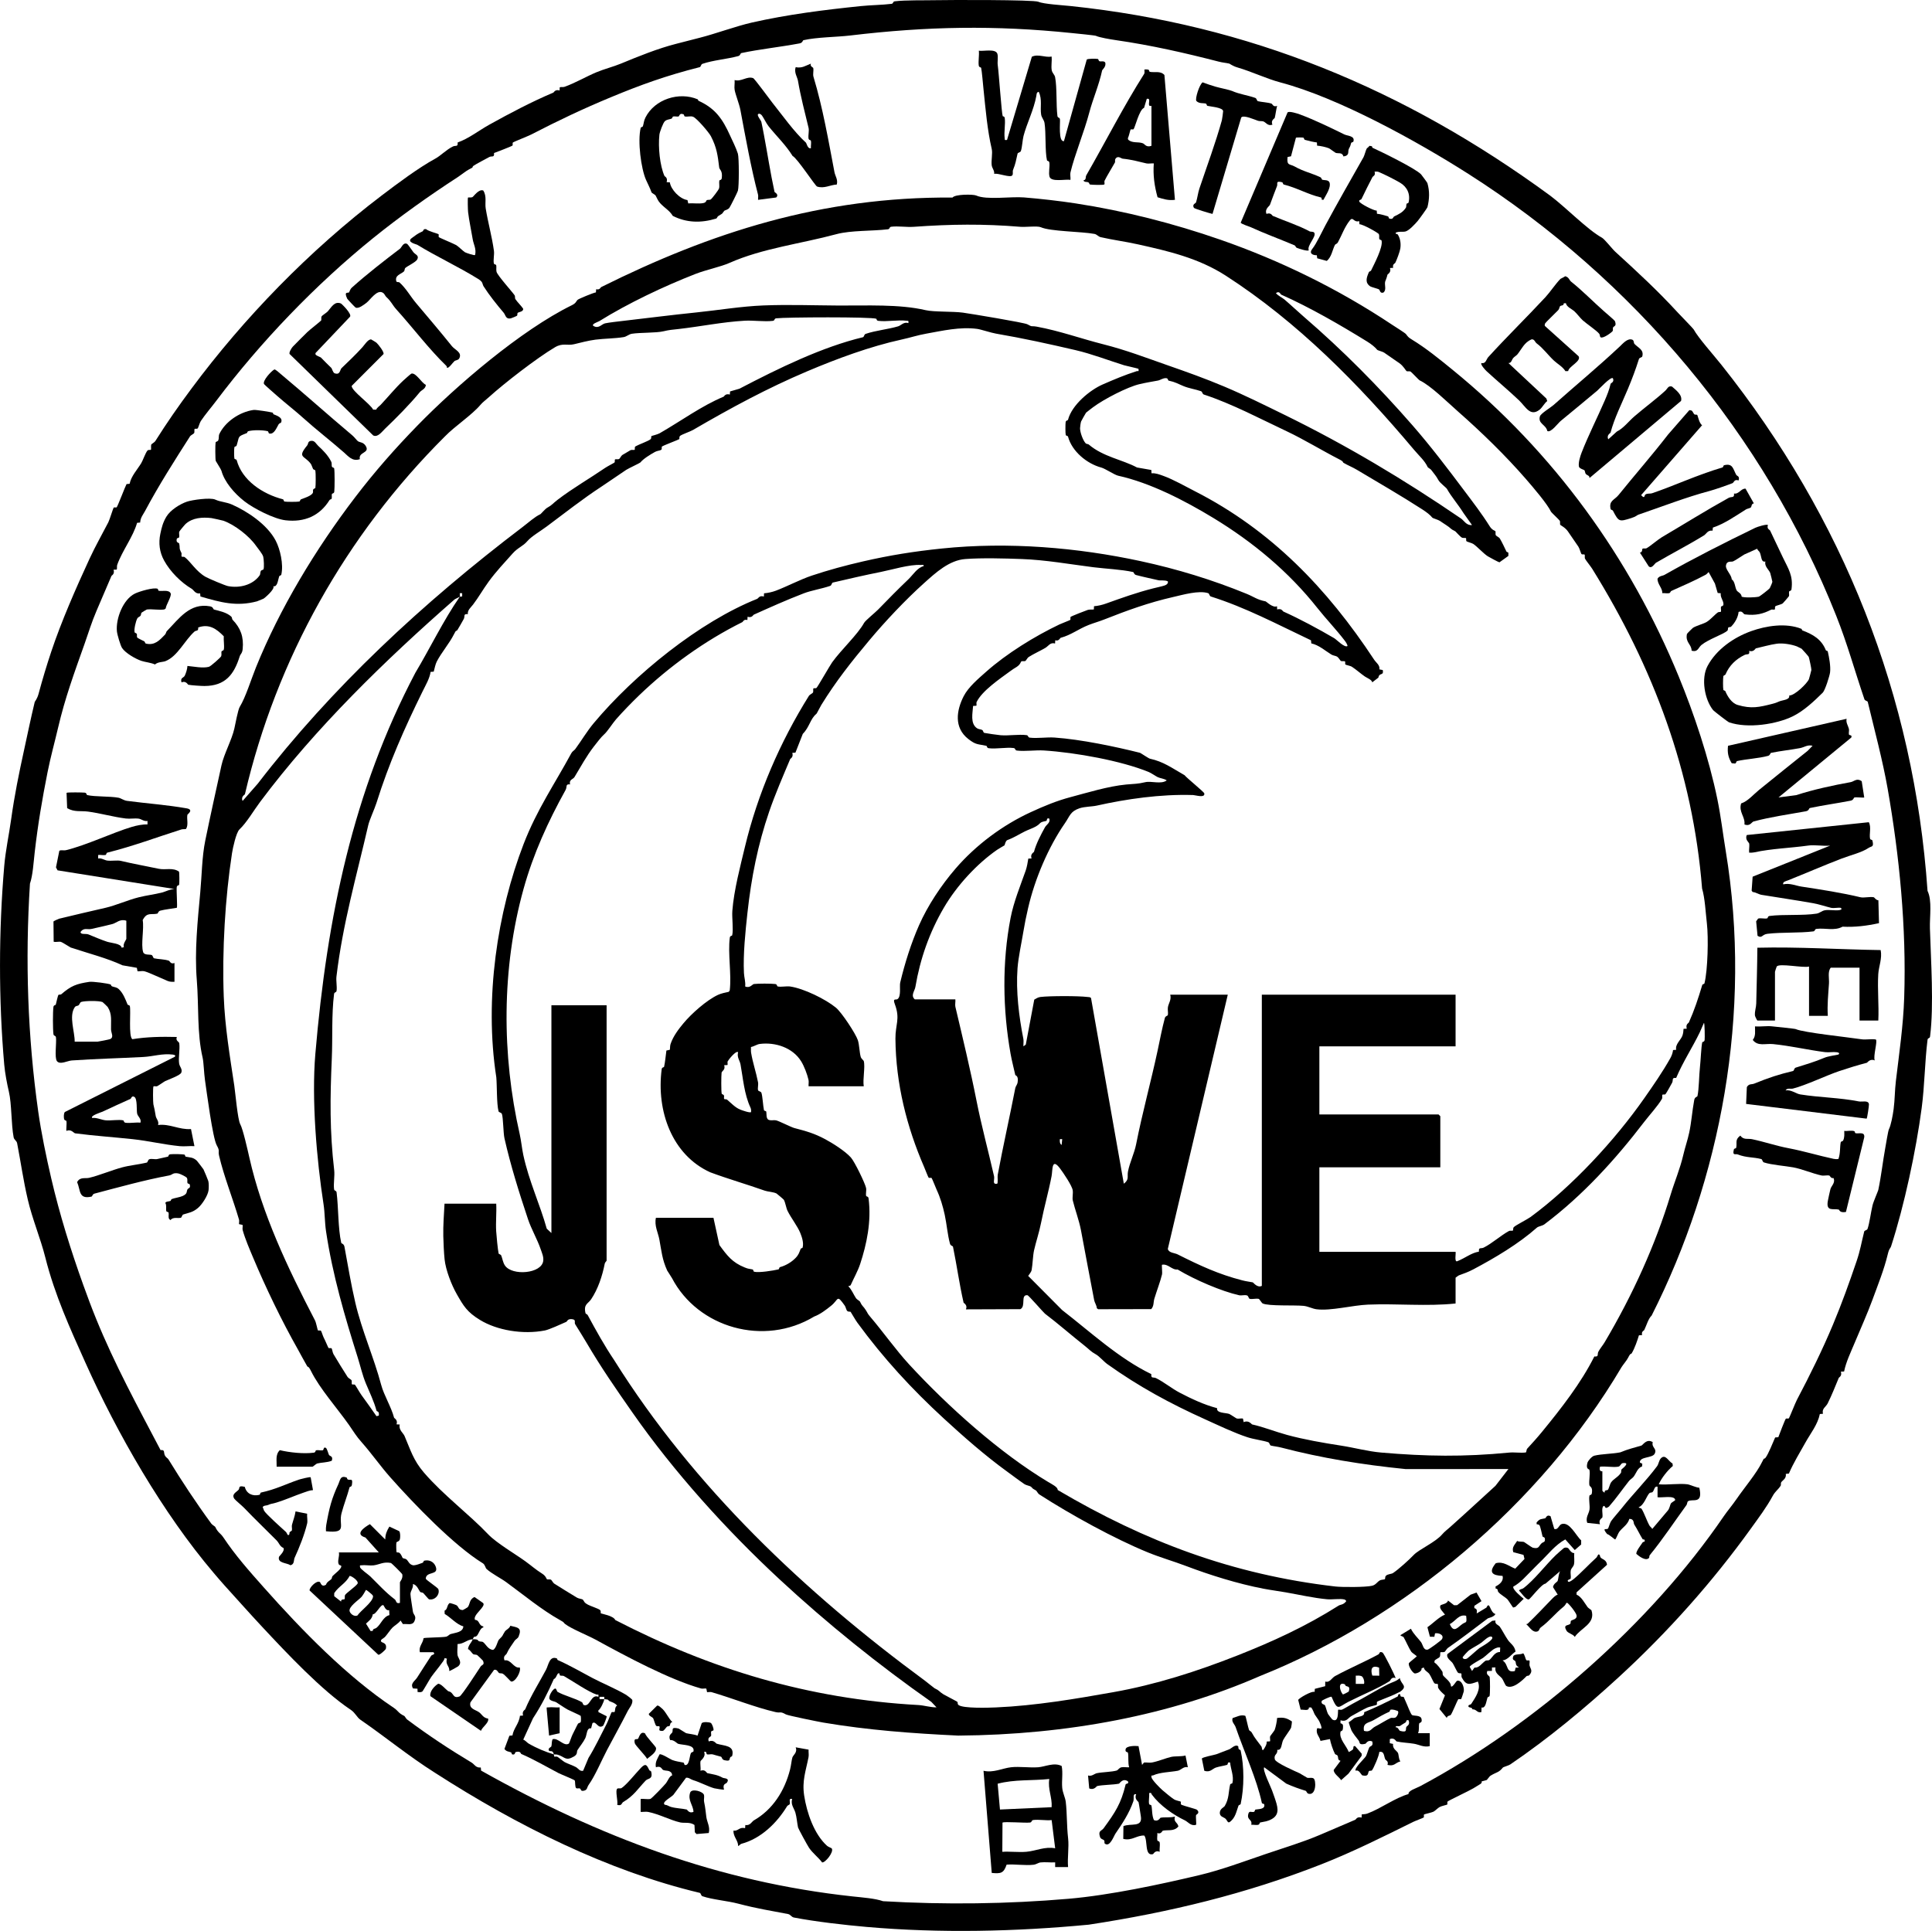 <?xml version="1.0" encoding="UTF-8"?><svg id="_レイヤー_2" xmlns="http://www.w3.org/2000/svg" viewBox="0 0 394.876 394.704"><g id="_レイヤー_1-2"><path d="M212.238.364c1.046.471,4.983.702,6.668.879,36.259,3.817,68.044,16.837,97.93,38.743,3.291,2.481,7.605,6.963,10.598,8.613.529.291,2.077,2.287,2.722,2.874,4.4,4.008,8.717,8.002,12.771,12.428.497.543,3.109,3.207,3.224,3.415.999,1.812,4.005,5.147,5.696,7.273,24.905,31.297,39.354,67.619,42.116,107.515.969,2.009.417,5.251.489,7.674.195,6.522.831,15.728.029,22.086-.058.459-.46.229-.518.688-.562,4.458-.59,9.359-1.194,13.923-1.154,8.712-3.556,19.961-6.262,28.306-.146.449-.361.287-.696,1.692-.713,2.992-1.998,6.194-3.137,9.299-1.042,2.841-2.436,5.905-3.665,8.863-.78,1.876-1.69,3.725-2.099,5.714l-.661.032c.288.906-.376,1.148-.426,1.265-.696,1.651-1.368,3.424-2.275,5.236-.361.721-1.228,1.036-.957,2.109l-.64.05c-.437,2.158-1.889,3.934-2.947,5.831-1.154,2.068-2.474,4.203-3.38,6.346l-.63.064c.169.975-.721,1.342-.939,1.718-.12.207-.018.554-.098.678-.553.869-1.102,1.127-1.626,2.087-1.3,2.383-2.891,4.489-4.453,6.662-7.78,10.823-16.969,21.183-27.118,30.483-6.812,6.241-14.21,12.411-22.072,17.754-.363.246-1.418.517-1.529.654-.858,1.057-1.228.873-2.492,1.639-.312.189-.696.88-.862.921-1.744.429-.519.176-1.17.748-.067.059-1.207.741-1.488.915-.789.488-5.076,2.5-5.286,2.719-.102.106.026.505-.077.613-.056.059-1.135.28-1.541.501-.373.203-.924.782-1.267.957-.337.171-1.844.498-1.914.569-.103.107.025.505-.078.612-.086.089-1.747.701-2.206.929-6.16,3.05-12.352,6.143-18.716,8.642-15.345,6.028-31.028,9.825-47.543,12.342-14.928,1.419-30.344,1.774-45.378.463-4.46-.389-10.474-1.076-14.875-1.925-.531-.102-.675-.61-1.207-.713-3.691-.714-6.293-1.1-10.132-2.108-2.344-.616-5.299-.827-7.358-1.53-.324-.111-.302-.63-.554-.69-18.8-4.487-37.325-13.735-54.124-24.554-5.338-3.365-10.191-7.373-15.214-10.822-.746-.512-1.055-1.419-1.979-2.035-5.955-3.973-13.073-11.564-18.064-16.909-2.638-2.825-5.299-5.824-7.774-8.554-.68-.751-1.436-1.642-2.175-2.511-10.389-12.214-19.74-28.499-26.292-43.132-3.011-6.725-6.187-13.622-8.139-21.389-.962-3.829-2.654-7.849-3.579-11.821-.935-4.014-1.43-7.652-2.176-11.505-.103-.532-.611-.676-.713-1.207-.516-2.675-.381-6.818-.969-9.312-.356-1.513-.802-3.797-.956-5.563-1.159-13.298-1.135-27.278,0-40.564.276-3.228.981-6.429,1.423-9.617.676-4.87,1.599-9.385,2.601-13.959.774-3.535,1.369-6.472,2.211-9.977.023-.097.499-.606.785-1.668.8-2.973,1.663-5.842,2.598-8.64,2.069-6.19,5.028-12.932,7.822-18.978,1.199-2.594,2.525-4.903,3.838-7.445.256-.496.983-2.885,1.098-2.995.108-.103.505.025.612-.078.192-.185,1.735-4.24,2.012-4.734l.631-.063c.292-1.547,1.604-2.937,2.379-4.229.324-.541.876-2.12,1.252-2.548.22-.25.645-.09.709-.165.115-.133-.042-.733.101-1.124.017-.047.658-.428.787-.634,2.455-3.886,4.676-7.078,7.442-10.799,10.626-14.293,23.953-28.125,38.93-39.492,3.082-2.339,7.406-5.582,10.891-7.483,1.121-.612,2.189-1.785,3.578-2.472.56-.277,1.059.169.969-.821,2.253-.787,4.379-2.47,6.418-3.605,4.269-2.377,8.851-4.78,13.155-6.594.118-.05.359-.714,1.265-.426l.032-.661c.319-.091.673.018.991-.096,2.229-.802,4.415-2.094,6.513-2.972,1.597-.668,3.47-1.133,5.022-1.776,3.497-1.45,7.572-3.103,11.349-4.057,1.523-.385,3.009-.784,4.738-1.218,3.143-.791,7.422-2.374,10.653-3.107,7.248-1.645,14.688-2.586,22.274-3.367,2.071-.213,4.384-.222,6.258-.459.459-.058.229-.46.688-.518,2.165-.273,6.031-.177,8.406-.231,2.467-.056,19.972-.112,20.946.327ZM223.998,7.324c-.223-.103-4.113-.482-4.854-.559-15.841-1.637-29.645-1.382-45.354.489-2.855.34-6.746.327-9.561.957-.192.043-.152.538-.811.661-4.127.772-8.115,1.171-11.91,1.979-.196.042-.163.491-.618.614-2.331.628-5.106.83-7.315,1.582-.341.116-.3.615-.565.682-6.824,1.721-12.062,3.618-18.152,6.146-5.651,2.345-10.708,4.739-16.263,7.614-.676.35-3.63,1.503-3.774,1.652-.103.107.025.504-.078.612-.147.154-3.356,1.379-3.774,1.532.101,1.014-.444.532-.966.815-.56.303-2.899,1.541-3.215,1.785-.46.356.265.177-.924.742-.521.248-1.677,1.17-2.177,1.495-6.044,3.924-11.955,8.138-17.362,12.5-11.816,9.533-23.079,21.297-32.107,33.289-.981,1.302-2.282,2.82-3.173,4.151-.242.362-.52,1.42-.654,1.529-.141.114-.525-.003-.606.088-.129.142.033.594-.114.859-.082.147-.689.438-.81.626-3.251,5.084-6.375,9.97-9.23,15.321-.363.68-.953,1.363-.981,2.325l-.63.064c-.826,2.888-2.99,5.611-4.054,8.563-.115.318-.005.672-.096.991l-.661.032c.288.906-.376,1.148-.426,1.265-1.04,2.468-1.956,4.589-3.058,7.143-.997,2.311-1.606,4.395-2.423,6.694-2.152,6.055-4.026,11.18-5.418,17.146-.732,3.138-1.516,5.891-2.16,9.12-1.105,5.544-1.974,10.686-2.624,16.336-.239,2.072-.381,4.743-.977,6.466-1.002,15.747-.467,31.273,1.691,46.584.602,4.274,1.653,9.337,2.66,13.66,1.73,7.431,3.978,14.624,6.541,21.77.873,2.434,1.717,4.689,2.641,6.958,3.801,9.335,8.51,17.953,13.164,26.816.987-.105.553.491.903,1.135.212.391.549.505.713.772,2.764,4.508,5.566,8.761,8.765,13.134.167.229.749.568.79.655.594,1.264,1.031,1.204,1.674,2.168,2.449,3.674,5.192,6.765,8.224,10.178,7.975,8.976,17.083,18.293,26.577,24.624.964.643.904,1.079,2.168,1.674.093.044.377.575.562.714,4.313,3.229,8.66,6.101,13.227,8.84.535.321.832,1.097,1.844.985l.064.631c24.159,13.588,48.602,22.77,75.93,25.721,1.952.211,4.611.401,6.226.977,12.657.744,25.533.572,37.938-.497,8.47-.73,18.868-2.968,26.628-4.812,4.596-1.092,9.13-2.801,13.512-4.292,4.093-1.392,7.674-2.456,11.14-3.927,2.689-1.141,4.84-2.087,7.32-3.132.118-.05.359-.714,1.265-.426l.032-.661c.411-.05.754-.023,1.163-.174,2.766-1.025,5.674-3.219,8.391-3.977-.062-.724,1.545-1.16,2.389-1.611,23.511-12.542,47.077-33.247,62.035-55.155.74-1.083,1.769-2.289,2.657-3.583,1.521-2.219,4.12-5.297,5.166-7.494.566-1.189.386-.463.742-.924.576-.745,1.529-3.192,1.954-4.128l.647-.052c.148-.417,1.376-3.629,1.53-3.775.108-.103.505.025.612-.078.149-.144,1.289-3.086,1.652-3.774,2.707-5.12,5.238-10.283,7.386-15.412,1.826-4.36,3.346-8.616,4.815-12.936.746-2.194,1.004-3.859,1.559-6.067.067-.266.577-.237.687-.559.406-1.187.689-3.429,1.007-4.759.205-.856,1.129-2.921,1.184-3.18.59-2.769.924-5.827,1.431-8.608.136-.744.573-3.458.735-3.779.435-.866.802-2.879.966-4.119.264-1.994.222-3.736.465-5.775.668-5.609,1.508-11.286,1.698-17.023.476-14.416-.989-29.059-3.381-42.719-.997-5.693-2.709-12.091-4.062-17.725-.059-.244-.57-.215-.687-.558-2.053-6.03-3.453-11.248-5.77-17.086-14.61-36.802-41.341-68.752-75.181-90.309-10.549-6.72-26.577-15.571-38.436-18.699-2.749-.725-5.849-2.209-8.752-3.055-.984-.287-1.57-.762-1.667-.785-.675-.162-1.31-.186-2.18-.41-6.852-1.763-13.746-3.343-21.042-4.395-1.117-.161-3.288-.527-4.036-.871Z"/><path d="M199.518,39.964c2.14.963,7.049.169,9.794.393,3.338.273,7.26.718,10.538,1.222,9.993,1.537,19.947,4.068,29.557,7.411,12.165,4.232,24.063,10.02,35.149,17.408.476.317,2.624,1.662,2.802,1.891.42.539.444.651,1.2,1.111,2.914,1.774,5.632,3.997,8.238,6.118,20.848,16.961,36.397,38.588,46.334,62.813,3.102,7.56,6.168,16.667,7.879,25.048.736,3.604,1.127,7.044,1.704,10.536,5.495,33.249-1.079,67.194-15.139,94.997-.685.634-1.061,2.056-1.516,2.971-.068.137-.623.256-.432,1.018l-.648.05c-.325,1.066-.853,2.624-1.468,3.657-.173.291-.188-.194-.744.922-.29.582-1.085,1.495-1.353,1.948-16.679,28.219-44.425,51.342-73.909,63.131-18.285,7.992-39.346,12.005-61.651,12.167-9.499-.453-18.436-1.118-27.579-2.661-.945-.16-7.215-1.429-7.645-1.67-1.26-.707-1.021-.217-2.162-.484-4.174-.976-8.748-2.813-13.02-4.064-.272-.08-.634.012-.929.005l-.149-.71c-.13-.123-.743.05-1.05-.037-6.506-1.836-15.064-6.428-21.578-9.988-1.568-.857-4.976-2.227-6.233-3.199-.491-.38.061-.186-1.046-.804-3.774-2.104-7.478-5.185-10.974-7.738-1.138-.832-3.07-1.793-4.064-2.731-.198-.187-.305-.872-.722-1.129-5.905-3.629-14.079-12.112-18.951-17.61-1.987-2.242-3.896-4.967-5.786-7.088-1.224-1.373-1.669-2.217-2.646-3.609-2.348-3.344-5.989-7.433-7.737-10.975-.583-1.181-.64-.754-.808-1.038-.618-1.039-1.252-2.287-1.887-3.409-3.297-5.824-6.59-12.652-9.125-18.699-.747-1.782-1.625-3.782-2.169-5.711-.087-.307.086-.92-.037-1.05l-.71-.149c-.007-.294.085-.657.005-.929-1.252-4.272-3.089-8.846-4.064-13.02-.267-1.141.224-.902-.484-2.162-.845-1.505-2.055-10.935-2.414-13.381-.194-1.322-.261-3.621-.473-4.527-1.177-5.022-.757-10.527-1.193-15.887-.477-5.862.167-12.054.716-18,.311-3.367.335-7.185,1.016-10.504,1.079-5.261,2.168-10.142,3.31-15.371.504-2.307,2.134-5.253,2.634-7.526.181-.823.749-3.85,1.088-4.403,1.237-2.018,2.315-5.585,3.319-8.072,4.875-12.073,12.175-24.17,20.278-34.791,4.025-5.276,8.174-9.984,12.747-14.678,7.999-8.212,21.167-19.478,31.496-24.561.889-.437.85-.697,1.203-1.108.178-.207,3.305-1.493,3.768-1.539l.05-.648c.763.19.882-.364,1.018-.432,22.3-11.102,45.005-18.512,71.812-18.305.523-.711,4.253-.686,4.839-.422ZM212.718,46.444c-.662-.298-3.144.002-4.133-.08-7.646-.631-14.235-.541-21.845,0-1.449.103-3.209-.189-4.574-.017-.459.058-.229.46-.688.518-3.106.392-7.546.195-10.519.998-7.308,1.973-15.099,2.887-21.84,5.869-1.874.829-4.781,1.41-6.951,2.256-6.487,2.527-13.838,6.023-19.68,9.657-.209.13-1.801.64-1.151,1.005,1.052.59,1.619-.39,2.333-.555s2.929-.415,3.804-.516c4.847-.56,9.815-1.198,14.847-1.713,4.489-.459,9.091-1.244,13.691-1.429,5.092-.205,10.308-.012,15.359.018,5.779.035,12.451-.312,17.815.945,1.674.392,5.603.23,7.614.506,1.59.219,12.577,2.041,13.175,2.38,1.119.636.736.266,1.955.491,4.64.855,9.06,2.456,13.5,3.579,4.786,1.211,8.675,2.727,13.213,4.31,3.994,1.394,7.536,2.648,11.62,4.368s8.36,3.848,12.153,5.703c12.781,6.25,24.564,13.305,36.191,21.248.601.41,1.127,1.475,2.253,1.338l-1.748-2.461c-1.06-1.709-2.497-3.35-3.362-4.91-.17-.306-1.418-1.184-1.768-1.828-.485-.893-.773-1.14-1.457-2.065-.139-.188-.669-.47-.713-.563-.653-1.388-1.667-2.202-2.867-3.629-11.299-13.429-23.757-26.062-38.397-35.509-5.624-3.629-11.842-5.046-17.954-6.406-2.656-.591-5.121-.896-7.644-1.476-.47-.108-.756-.566-1.259-.661-2.676-.502-9.013-.49-10.974-1.373ZM239.182,203.327h11.76l-12.252,51.958c.162.821,1.396.821,1.973,1.111,4.619,2.319,8.395,4.074,13.213,5.314.905.233,1.357.254,2.182.419.104.021.914,1.188,1.844.717v-59.52h39.6v10.56h-27.84v13.92h24.36l.36.36v10.44h-24.72v17.28h27.84c.108.325-.309,2.181.356,1.917,1.63-.648,2.843-1.7,4.417-1.955-.093-.991.407-.545.968-.822,1.657-.819,3.485-2.469,5.139-3.379.283-.156.702-.003.847-.122.087-.072-.037-.469.186-.695.388-.394,2.762-1.583,3.418-2.065,8.548-6.29,17.238-15.7,23.23-24.266,1.881-2.689,3.741-5.368,5.324-8.183.296-.526.488-1.075.564-1.676l.641-.05c-.259-1.125.995-2.044,1.283-2.923.157-.48.193-.868.221-1.362l.661-.032c-.282-.92.363-1.126.425-1.266,1.132-2.544,1.895-4.851,2.737-7.662.061-.205.406-.16.454-.35.677-2.706.83-9.33.497-12.196-.27-2.325-.392-5.165-.986-7.176-1.896-23.812-9.962-45.228-22.462-65.363-.283-.455-1.274-1.691-1.453-2.039-.14-.273.022-.721-.107-.863-.08-.089-.466.029-.608-.086-.136-.111-.408-1.167-.654-1.529-.688-1.014-1.5-2.193-2.144-3.128-.546-.792-1.449-1.208-1.547-1.325-.133-.159.025-.592-.119-.852-.096-.173-1.718-1.693-1.776-1.818-.745-1.587-3.58-4.912-5.13-6.697-4.168-4.802-9.104-9.6-13.888-13.809-2.29-2.015-5.602-5.314-7.865-6.377-.125-.059-1.644-1.68-1.818-1.776-.261-.144-.695.014-.852-.119-.178-.15-.607-1.008-1.448-1.606-.948-.674-2.076-1.448-3.115-2.156-.329-.224-1.296-.43-1.42-.583-.444-.547-1.191-1.15-2.041-1.675-5.534-3.417-11.634-6.948-17.617-9.615-.08-.036-.337-.837-1.037-.28.441.531,1.307.923,1.76,1.309,1.238,1.056,2.669,2.41,3.896,3.468,8.016,6.909,15.326,14.299,22.253,22.233,3.746,4.29,7.286,8.963,10.501,13.249,1.919,2.557,3.647,4.791,5.295,7.414.487.774,1.028.854,1.13.962.132.139-.032.595.115.858.079.142.673.426.798.63.393.637,1.058,2.032,1.379,2.72.04.085.34.086.386.244l-.004.622-1.825,1.311c-.134.01-2.177-1.102-2.393-1.24-.869-.557-2.118-1.949-2.939-2.507-.329-.224-1.296-.43-1.42-.583-.114-.141.003-.525-.088-.606-.138-.123-.567.034-.849-.123-.367-.204-1.263-1.248-1.348-1.288-1.095-.515-.856-.639-1.82-1.245-.505-.317-.832-.559-1.327-.884-.361-.237-1.424-.525-1.529-.654-.463-.571-1.177-1.122-2.039-1.678-4.343-2.804-8.946-5.463-13.411-8.124-.848-.505-1.888-.923-2.689-1.399-.275-.164.156-.185-.928-.74-3.298-1.688-7.37-4.153-10.59-5.665-5.302-2.489-11.271-5.675-17.041-7.562-.343-.112-.285-.572-.579-.677-1.155-.41-2.405-.563-3.58-1.045-1.218-.499-1.606-.811-3.036-1.121-.199-.043-.076-.483-.515-.505-.714-.036-1.108.386-1.7.495-1.339.247-2.424.417-3.784.738-2.41.569-7.197,3.021-9.467,4.718-.226.169-1.356,1.034-1.418,1.103-.071.078-.982,1.702-1.017,1.801-.087.243-.209,1.088-.212,1.373-.007.831.579,2.468,1.138,3.079.175.191.49.129.63.249,2.947,2.529,6.881,3.092,9.87,4.702l2.937.515.027.668c.862-.061,1.63.249,2.43.535,2.009.719,4.611,2.201,6.494,3.163,15.507,7.923,26.963,19.813,36.593,34.425.403.611,1.203,1.091,1.062,1.961l.695.14c.238,1.264-.722.43-.9,1.55l-1.262.969c-.025-.511-1.061-.901-1.501-1.2-.786-.535-1.846-1.475-2.645-1.986-.356-.228-1.221-.346-1.332-.474-.109-.126.017-.532-.076-.617-.129-.118-.577.022-.862-.111-.099-.046-.459-.679-.745-.863-.289-.185-.826-.215-1.184-.435-1.336-.821-2.545-1.938-4.103-2.282l-.063-.631c-7.089-3.358-13.299-6.682-20.465-8.952-.322-.102-.279-.596-.563-.686-1.92-.61-5.146.334-7.089.776-5.122,1.166-9.469,2.763-14.123,4.597-1.102.435-2.224.746-3.186,1.124-2.152.846-3.562,2.041-5.731,2.63-.144.039-.348.744-1.114.504l-.037.659c-1.009-.28-1.309.501-1.993.902-1.011.593-2.349,1.196-3.417,1.869-.233.147-.513.715-.643.787-.263.147-.719-.018-.858.115-.108.103-.188.643-.962,1.13-.597.376-.702.421-1.338.888-2.096,1.54-5.734,3.993-6.835,6.298-.088.185.069.605-.051.738l-.657.039c-.095,1.475-.622,3.578.791,4.553.347.239.743.18,1.089.371.182.1.189.527.417.585.342.087,2.814.435,3.311.476,1.671.137,3.706-.222,5.298-.021.459.058.229.46.688.518,1.511.191,3.461-.133,5.058-.021,5.398.381,12.355,1.838,17.466,3.12.126.032,1.751,1.141,2.015,1.199,2.799.617,4.403,1.845,7.089,3.378.441.565,3.962,3.409,4.027,3.708.219,1.015-1.827.36-2.269.346-6.696-.211-13.658.811-19.733,2.166-.945.211-2.446.184-3.501.539-1.89.636-1.973,1.605-2.971,3.041-3.367,4.845-6.175,11.415-7.543,17.407-.419,1.835-.661,2.983-.961,4.799-.365,2.216-1.031,5.264-1.191,7.448-.347,4.741.286,9.836,1.191,14.429.095.484-.014,1.043.02,1.54l.478-.356,1.732-9.194c.411-.243.761-.479,1.258-.541,1.87-.232,7.758-.237,9.622,0,.248.032.578-.009.725.235l6.702,37.935c1.154-.892.641-1.416.852-2.509.354-1.835,1.297-3.702,1.658-5.54,1.248-6.35,3.064-12.939,4.388-19.133.455-2.129.906-4.537,1.485-6.684.123-.456.575-.424.615-.618.101-.493-.083-1.098.015-1.624.15-.802.75-1.526.468-2.531ZM179.118,65.164c-.933-.42-18.593-.332-20.472-.096-.459.058-.229.46-.688.518-1.715.216-3.97-.131-5.785-.027-4.522.259-8.97,1.181-13.43,1.69-1.476.168-1.852.164-3.167.473-1.496.352-4.709.232-6.42.5-.633.099-1.075.59-1.709.691-1.821.291-3.864.281-5.726.514-1.444.181-3.237.66-4.385.935-1.403.337-2.312-.318-3.903.621-3.697,2.181-10.404,7.384-13.504,10.197-.718.652-1.239.995-1.722,1.566-1.794,2.124-5.245,4.369-7.251,6.444-20.321,20.242-34.46,45.574-40.901,73.173-.019.082-.878.484-.473,1.363l3.107-3.541c15.05-19.571,33.645-36.914,54.147-52.476,1.266-.961,2.424-2.045,3.635-2.614.084-.04.979-1.086,1.348-1.288,1.066-.584,1.122-.862,2.173-1.666,3.073-2.349,6.587-4.371,9.693-6.498.477-.327,1.847-1.021,1.919-1.109.114-.141-.002-.525.088-.606.142-.129.594.033.86-.114.141-.078.427-.675.63-.798.326-.199,1.437-.867,1.665-.984.275-.141.725.022.866-.104.112-.1-.096-.522.186-.689.615-.365,2.499-1.022,3.036-1.431.272-.207.106-.571.21-.664.065-.059,1.236-.326,1.668-.573,4.259-2.43,8.631-5.648,13.091-7.485.106-.044.363-.712,1.262-.43l.05-.641,1.925-.56c8.1-4.232,16.92-8.529,25.236-10.522.243-.058.214-.57.558-.687,2.061-.701,4.562-.923,6.63-1.537.605-.18,1.147-.973,2.098-.664.032-.562.079-.424-.357-.479-1.772-.226-4.034.242-5.78.019-.43-.055-.332-.388-.408-.422ZM90.862,246.047h10.56c.092,1.865-.122,3.789-.008,5.648.055.906.332,3.773.492,4.506.043.197.428.164.547.461.255.638.328,1.391.745,2.014,1.459,2.178,7.566,1.698,7.839-.983.084-.828-.264-1.563-.524-2.33-.673-1.988-1.924-4.134-2.593-6.138-1.827-5.467-3.571-11.031-4.814-16.542-.247-1.096-.252-4.203-.52-4.968-.115-.327-.624-.305-.689-.556-.406-1.562-.3-5.169-.456-6.928-2.507-16.16.243-33.877,5.568-47.674,2.759-7.151,6.386-12.336,9.755-18.577.241-.447.581-.546.817-.868,1.275-1.738,2.384-3.632,3.767-5.287,8.335-9.969,21.657-20.735,33.397-25.408.275-.109.428-.757,1.383-.478l.032-.661c.77-.055,1.715-.267,2.428-.538,2.317-.879,4.995-2.299,7.331-3.079,3.402-1.137,6.912-2.088,10.491-2.907,5.478-1.255,10.321-2.034,16.089-2.631,13.639-1.411,27.761-.196,40.626,2.578,7.479,1.613,14.703,3.828,21.644,6.673,1.612.661,2.125,1.203,3.921,1.558.127.025,1.502,1.409,2.313.985l.032.661c.92-.28,1.123.361,1.266.425,3.315,1.481,7.235,3.599,10.393,5.449.499.292,2.145,2.049,2.726,1.591-.048-.35-.379-.834-.577-1.094-1.729-2.261-3.851-4.475-5.583-6.663-5.895-7.451-13.2-13.507-21.264-18.406-5.946-3.612-12.939-7.2-19.452-8.638-.757-.167-2.655-1.457-3.457-1.67-2.927-.779-5.996-3.302-6.794-6.313-.055-.207-.424-.161-.467-.339-.092-.379-.083-2.167-.025-2.611.058-.44.433-.295.492-.518.809-3.071,4.514-6.078,7.046-7.186,2.372-1.038,4.577-1.966,6.984-2.734.298-.095.467.23.376-.462-.107-.108-2.503-.606-2.937-.742-3.184-.993-6.611-2.322-9.913-3.09-5.383-1.253-10.658-2.415-16.297-3.383-1.032-.177-3.098-.871-3.836-.967-3.522-.46-7.081.384-10.349.966-1.912.341-3.179.795-5.039,1.201-6.506,1.42-13.312,3.947-19.362,6.512-8.087,3.429-15.37,7.357-23.339,11.99-.547.318-2.211.885-2.601,1.188-.282.218-.1.597-.197.681-.153.133-3.287,1.299-3.539,1.521-.114.1.093.521-.187.688-.233.138-.825.179-1.225.401-1.052.586-2.386,1.407-2.994,2.159-.102.127-2.439,1.212-2.887,1.507-1.77,1.166-3.392,2.336-5.122,3.467-3.792,2.479-7.505,5.411-11.148,8.125-1.257.936-3.105,2.008-3.917,2.956-.966,1.127-1.92,1.299-3.045,2.562-1.586,1.78-3.373,3.666-4.87,5.719-1.172,1.607-2.078,3.234-3.206,4.713-.464.609-1.157,1.112-1.068,1.955-.99-.089-.545.406-.821.97-.12.246-1.218,2.148-1.298,2.253-.361.467-.158-.233-.738.932-.899,1.804-2.571,3.733-3.501,5.554-.27.528-.452,1.448-.613,2.045l-.641.05c-.186,1.319-.977,2.65-1.643,4.004-3.743,7.605-6.888,14.712-9.413,22.763-.403,1.284-1.427,3.442-1.689,4.582-2.389,10.384-5.206,20.102-6.493,30.908-.108.908.138,2.02.026,2.904-.058.459-.46.229-.518.688-.53,4.206-.275,8.925-.463,13.214-.352,8.015-.439,14.794.49,22.795.139,1.199-.174,2.692-.026,3.864.058.459.46.229.518.688.391,3.092.28,7.315.945,10.289.043.192.538.152.661.811.771,4.125,1.305,7.503,2.226,11.464,1.319,5.672,3.797,11.175,5.276,16.758.564,2.13,2.038,4.457,2.64,6.72.034.129.825.436.5,1.36l.661.032c-.284,1.072.722,1.755.97,2.331,1.244,2.893,1.797,4.967,3.973,7.496,3.962,4.606,9.196,8.477,13.158,12.646,1.626,1.711,5.615,4.073,7.517,5.45,1.266.917,2.16,1.73,3.486,2.564.774.487.854,1.028.962,1.13.139.132.595-.032.858.115.129.072.409.637.643.786,1.536.977,3.137,1.955,4.674,2.885.324.196,1.067.263,1.184.4.364.424.147.549,1.091,1.053.467.249,2.02.755,2.391,1.041.295.228.105.618.184.689.129.116,2.591.492,2.953,1.375,19.428,10.036,39.345,16.132,61.945,17.381,1.178.065,2.512.497,3.721.476l-1.056-1.114c-10.769-7.555-21.303-16.037-30.995-25.027-11.018-10.221-21.662-22.053-30.038-34.035-3.414-4.884-6.479-9.297-9.525-14.497-.705-1.203-1.526-2.482-2.237-3.634-.255-.413.294-.959-.7-1.048-.883-.08-.931.468-1.127.557-1.039.467-3.514,1.591-4.363,1.757-4.51.879-9.787-.024-13.258-2.145-2.644-1.615-3.354-2.823-4.756-5.277-1.085-1.899-2.259-4.933-2.489-7.108-.141-1.335-.235-3.408-.265-4.775-.048-2.221.137-4.404.251-6.611ZM176.542,216.887c.327,1.217-.241,3.773,0,5.16h-11.28c-.03-.417.079-.908-.013-1.307-.273-1.19-.884-2.788-1.499-3.789-1.719-2.798-5.283-3.965-8.461-3.557-.571.073-1.182.514-1.803.628.023.386-.035.788.029,1.171.358,2.121,1.009,3.932,1.415,6.023.103.529-.106,1.18.005,1.624.062.248.586.231.692.553.239.723.326,2.671.518,3.53.041.182.431.143.473.327.086.379-.099,1.49.546,1.68.539.159.989-.019,1.453.081.605.131,3.083,1.402,3.735,1.574,2.429.638,4.015,1.061,6.309,2.283,1.511.805,4.076,2.427,5.25,3.74.765.855,2.882,5.22,3.098,6.21.114.521-.093,1.13.016,1.625.042.19.437.062.495.507.619,4.738-.396,9.421-1.715,13.43-.468,1.421-1.291,2.863-1.922,4.283-.122.275-.532.127-.462.3.682.692,1.014,1.631,1.541,2.414.164.243.743.561.788.657.515,1.093.638.856,1.245,1.82.403.64.255.588.892,1.334,2.518,2.95,5.255,6.814,7.944,9.73,7.97,8.642,18.499,18.067,28.433,24.033.657.394,1.99,1.036,1.908,1.615,17.891,10.549,35.764,17.296,56.723,19.727,1.406.163,6.275.168,7.55-.151.768-.192,1.001-.753,1.55-1.075.352-.207.914-.151,1.064-.278.091-.077-.013-.455.2-.677.361-.377,1.117-.344,1.442-.557,1.157-.758,3.404-2.812,4.225-3.686,1.104-1.174,4.421-2.573,5.847-4.242.475-.555,1.008-.938,1.717-1.571,3.044-2.715,6.247-5.687,9.163-8.342l2.648-3.429-21.009.009c-8.889-.891-17.259-2.262-25.373-4.384-.844-.221-1.492-.259-2.169-.421-.253-.06-.23-.58-.554-.69-1.024-.35-2.91-.581-4.232-1.013-2.745-.897-6.03-2.478-8.636-3.653-7.166-3.233-13.551-6.688-20.005-11.296-.708-.506-1.648-1.613-2.34-1.992-1.065-.583-1.311-.986-2.383-1.83-2.544-2.002-5.419-4.518-8.024-6.487-.415-.353-3.326-3.752-3.585-3.776-1.473-.139-.247,2.285-1.448,2.853l-11.122.042c.4-.896-.456-1.287-.474-1.366-.883-3.856-1.37-7.555-2.167-11.431-.039-.192-.488-.161-.614-.619-.506-1.838-.671-4.039-1.073-5.897-.391-1.805-.917-3.557-1.65-5.128-.147-.316-.935-2.31-1.033-2.404-.106-.102-.506.027-.613-.077-.089-.086-.778-1.857-.929-2.206-3.51-8.103-5.779-16.955-5.854-26.207-.024-2.934,1.019-3.996-.123-7.056-.488-1.307.209-.798.543-1.025.803-.546.38-2.648.555-3.383.952-4,2.253-8.103,3.854-11.728,1.771-4.008,4.498-8.125,7.428-11.533,4.207-4.892,9.696-8.944,15.374-11.562,2.74-1.263,5.335-2.342,8.187-3.094,3.399-.895,7.614-2.214,11.349-2.57,1.752-.167,2.247-.089,3.887-.473,1.267-.297,3.243.483,4.394-.367-.514-.378-1.311-.412-1.85-.672-.343-.165-1.356-.853-1.828-1.046-5.62-2.302-14.946-3.983-21.403-4.399-1.745-.112-3.889.224-5.534.017-.459-.058-.229-.46-.688-.518-1.53-.193-3.55.237-5.072.038-.446-.059-.311-.452-.508-.495-1.767-.384-2.093-.158-3.668-1.386-3.013-2.348-2.399-5.911-.95-8.749.96-1.88,2.997-3.582,4.594-5.002,4.162-3.702,9.927-7.264,14.983-9.673.427-.204,2.12-.84,2.206-.929.103-.107-.025-.505.078-.612.134-.138,3.185-1.335,3.51-1.427.421-.119.82-.03,1.237-.095l.033-.66c.784-.051,1.698-.272,2.432-.536,3.297-1.182,6.29-2.253,9.655-3.109.691-.176,1.706-.385,2.304-.579.374-.121.799-.377.709-.847-.631-.328-1.433-.115-1.993-.248-1.206-.286-3.107-.678-4.512-1.057-.454-.122-.423-.571-.619-.614-2.487-.54-5.608-.664-8.1-.977-4.816-.607-9.677-1.492-14.643-1.677-3.467-.129-8.136-.257-11.54,0-3.288.248-6.021,2.762-8.416,4.912-3.836,3.444-7.971,7.844-11.208,11.708-3.608,4.306-6.831,8.378-9.792,13.185-.251.407-.924,1.763-1.006,1.83-1.284,1.041-1.393,2.689-2.789,4.097l-1.508,3.844-.641.05c.279.905-.38,1.145-.43,1.263-1.444,3.425-3.084,7.212-4.286,10.716-2.328,6.785-3.664,13.522-4.454,20.746-.41,3.743-.902,8.467-.712,12.271.046.926.36,1.811.25,2.75.97.427,1.481-.461,1.785-.5.831-.108,3.522-.108,4.352,0,.444.058.314.448.509.494.71.168,1.775-.104,2.583.017,2.795.421,7.218,2.594,9.312,4.315,1.199.986,4.045,5.322,4.487,6.648.307.919.335,2.582.598,3.439.111.362.582.706.614.826ZM112.702,252.047v-46.56h11.28v52.2c0,.079-.329.361-.373.587-.497,2.556-1.397,5.245-2.785,7.306-.646.96-1.587.99-1.151,2.855.037.159.335.184.438.374,1.729,3.189,3.411,6.235,5.395,9.182,16.298,26.041,39.114,47.593,63.556,65.576.372.274,1.834,1.474,1.948,1.528,1.094.515.856.639,1.82,1.245.341.214,2.733,1.423,2.85,1.544.11.114-.032.437.234.641.947.729,6.164.556,7.638.492,8.152-.357,16.36-1.763,24.001-3.119,8.693-1.543,17.117-4.259,25.233-7.452,7.286-2.866,14.104-5.994,20.803-10.233.375-.237.942-.155,1.475-.804.226-.159-.134-.416-.272-.453-.856-.232-2.513.05-3.552-.048-2.86-.271-5.655-.923-8.431-1.409-1.526-.267-3.012-.454-4.536-.744-5.299-1.011-11.018-2.811-15.787-4.62-2.721-1.032-5.279-1.743-7.924-2.826-6.794-2.783-15.594-7.615-22.167-11.844-.234-.15-.517-.716-.643-.786-1.112-.614-.54-.395-1.057-.794-.208-.16-.964-.274-1.31-.509-1.243-.845-2.362-1.714-3.502-2.539-4.597-3.33-9.034-7.251-12.957-10.856-6.554-6.023-12.356-12.314-17.686-19.6-.439-.6-1.294-2.116-1.381-2.221-.072-.087-.469.037-.695-.186-.222-.22-.299-.801-.497-1.08-1.705-2.399-1.193-1.277-2.8.016-1.033.831-2.223,1.747-3.45,2.202-10.26,6.204-23.761,2.314-29.079-7.863-.144-.275-.914-1.405-.973-1.535-1.039-2.286-1.155-3.934-1.597-6.334-.262-1.421-1.066-2.817-.707-4.453h11.76l1.218,5.574c1.589,2.174,2.623,3.565,5.183,4.587.81.323.701.209,1.596.402.177.038.144.428.327.471.994.238,3.871-.229,4.95-.48.181-.042.133-.414.338-.468,1.07-.284,2.304-.967,3.169-1.866.673-.699.733-1.106,1.06-1.901.035-.085.349-.088.39-.248.243-.968-.136-2.105-.497-2.996-.539-1.33-1.855-3.012-2.584-4.476-.3-.603-.437-1.663-.756-2.266-.047-.088-1.419-1.252-1.508-1.297-.634-.32-1.79-.362-2.386-.573-3.653-1.294-7.529-2.408-11.158-3.758-7.799-3.536-11.044-12.515-9.922-21.081.058-.445.449-.311.494-.508.206-.915.334-2.329.469-3.3l.703-.155c.068-.399.016-.785.148-1.183.548-1.645,1.699-3.105,2.619-4.216,1.637-1.978,4.753-4.749,7.073-5.826.633-.294,1.512-.479,2.204-.624l.198-.282c.394-3.363-.413-7.527.012-10.785.058-.444.448-.315.494-.509.271-1.157-.082-3.568.025-4.976.319-4.195,1.641-9.174,2.565-13.035,2.608-10.901,7.198-21.495,13.105-30.943.127-.202.721-.488.799-.629.147-.265-.015-.718.114-.86.082-.09.466.027.606-.088.242-.197,2.769-4.637,3.222-5.261,1.927-2.651,5.194-5.649,6.521-8.055.267-.484,2.294-2.124,2.873-2.722,2.029-2.097,4.073-4.169,6.161-6.161.966-.922,1.816-2.385,3.132-2.708.064-.397-.323-.219-.593-.236-2.261-.144-5.893.974-8.177,1.427-3.295.653-6.542,1.413-9.782,2.165-.249.058-.215.568-.559.686-1.806.616-3.794.904-5.427,1.534-3.652,1.408-6.677,2.78-10.181,4.348-.144.064-.345.703-1.265.427l-.037.659c-.766-.198-.885.361-1.021.429-7.696,3.824-14.962,9.06-21.106,14.972-1.538,1.48-3.283,3.275-4.724,4.908-.712.806-1.757,2.514-2.507,3.15-.47.398-1.455,1.665-2.047,2.436-1.523,1.984-2.565,3.938-3.94,6.217-.284.47-1.135.477-.909,1.493-.991-.107-.55.498-.903,1.135-3.574,6.44-6.588,13.027-8.586,20.205-4.533,16.282-4.466,34.016-.796,50.132.299,1.311.457,2.967.735,4.266,1.146,5.342,3.408,10.109,4.795,15.08l.954.891ZM93.982,121.967c-.026.056-.968.47-1.094.58-14.12,12.358-28.43,26.263-39.711,41.358-1.372,1.835-2.721,4.203-4.238,5.644-.676.643-1.359,3.815-1.519,4.856-1.404,9.144-2.039,19.854-1.688,29.292.23,6.172,1.259,12.259,2.157,18.243.209,1.394.689,6.935,1.215,7.861.544.958,1.524,5.324,1.862,6.823,2.599,11.522,7.791,22.47,13.41,33.271.255.489.524,1.969.601,2.054.066.072.467-.05.617.072.117.095.399,1.103.58,1.425.265.474.887,1.999.969,2.092s.49-.033.617.076c.137.118.205.86.4,1.184.926,1.531,1.904,3.164,2.885,4.674.152.234.715.516.786.643.147.263-.018.719.115.858.084.089.453-.033.612.097.101.082.973,1.626,1.331,2.11,1.05,1.419,2.035,2.837,3.058,4.302l.477-.116c.143-1.005-.411-.773-.474-1.013-.489-1.866-1.456-3.834-2.154-5.522-.753-1.819-1.126-3.589-1.71-5.44-2.583-8.192-5.11-16.734-6.45-25.717-.266-1.786-.233-3.736-.505-5.495-1.406-9.086-2.47-21.426-1.678-30.742,2.385-28.037,7.725-53.77,20.439-77.908,2.9-4.832,5.759-10.768,9.091-15.562.015-.022.434.039.487-.118l-.008-.601h-.478c-.052.203.061.584,0,.719ZM186.982,204.287h8.28c.054.48-.101,1.065.005,1.516,1.486,6.282,3.066,12.846,4.327,19.232.997,5.052,2.434,10.369,3.576,15.383.16.704-.439,1.733.611,1.55.254-.044.062-1.398.134-1.789,1.102-5.928,2.464-11.923,3.598-17.762.077-.396.398-.659.48-1.199.213-1.401-.453-1.333-.487-1.494-.305-1.412-.688-2.805-.953-4.289-1.615-9.052-1.76-18.739,0-27.818.632-3.259,1.976-6.518,3.09-9.674.23-.65.427-1.732.532-2.438l.661-.031c-.325-.926.464-1.23.499-1.361.44-1.646,1.396-3.489,2.252-5.02.306-.547,1.156-.938.874-1.765-.65-.229-.369.431-.641.483-1.552.296-.942.431-2.082,1.113-.561.336-1.591.686-2.271,1.024-1.321.658-2.145,1.243-3.58,1.774-.37.137-.535,1.04-.583,1.078-.073.06-1.043.586-1.508.908-4.143,2.876-8.227,7.306-10.863,11.803-2.966,5.059-4.868,10.472-5.843,16.244-.136.808-1.028,1.748-.108,2.532ZM297.502,261.167v5.28c-5.891.631-11.954-.016-17.89.23-3.226.134-7.606,1.323-10.53.95-.842-.107-1.712-.602-2.662-.698-1.831-.184-7.083.092-8.344-.487-.212-.097-.645-.91-.827-.946-.577-.113-1.324.123-1.819-.004-.252-.065-.234-.581-.554-.69-.485-.166-1.12.07-1.61-.039-3.573-.798-9.065-3.153-12.58-5.267-1.156.153-1.914-1.214-3.183-.97-.099.092.095,1.578-.005,1.997-.332,1.392-1.094,3.389-1.567,4.953-.212.701-.051,1.481-.639,2.119l-10.839.023-.276-.204c-.026-.563-.446-1.154-.537-1.622-.905-4.637-1.834-9.725-2.708-14.334-.383-2.017-1.241-4.285-1.664-6.055-.141-.589.084-1.421-.02-2.1-.146-.954-1.924-3.559-2.548-4.4-1.794-2.418-1.534.256-1.769,1.494-.594,3.126-1.518,6.339-2.16,9.599-.369,1.873-1.068,3.987-1.424,5.575-.246,1.098-.282,2.893-.495,4.026-.087.466-.463.826-.705,1.213l6.936,6.977c5.79,4.475,11.581,9.887,18.232,13.099-.09.99.409.544.969.821,1.602.792,3.242,2.14,4.785,2.947,2.469,1.291,5.046,2.499,7.692,3.191-.211,1.047,1.765.917,2.483,1.179.169.062,1.445.918,1.542.94.357.083,1.129-.102,1.264.029l.142.712c1.02-.485,1.618.439,1.714.46,2.328.511,4.693,1.477,7.171,2.152,3.396.924,7.374,1.624,11.014,2.183,2.667.409,5.461,1.18,8.185,1.415,9.182.795,16.96.907,26.145.011,1.134-.111,2.315.117,3.45-.031.143-.199.114-.606.253-.756,1.1-1.197,2.074-2.273,3.059-3.477,3.901-4.764,7.962-9.955,10.678-15.386.99.09.544-.409.821-.969.267-.54.947-1.365,1.267-1.905,5.766-9.71,10.427-20.056,13.485-30.139.873-2.878,1.934-5.293,2.61-8.192.372-1.595.857-2.931,1.208-4.552.457-2.11.599-4.387,1.025-6.666.123-.659.618-.619.661-.811.32-1.425.324-4.317.51-5.928.148-1.287.258-4.161.46-5.02.046-.194.436-.065.494-.509.051-.394.027-3.451-.141-3.497l-.866,1.964c-1.46,3.025-3.454,6.051-4.81,9.289-.99-.09-.544.409-.821.969-.144.291-1.257,2.267-1.365,2.356-.159.13-.53.008-.613.096-.137.145.041.608-.108.862-.872,1.492-2.534,3.276-3.611,4.684-5.908,7.723-12.595,15.079-20.419,20.959-.409.307-1.23.409-1.517.664-3.737,3.32-8.587,6.196-12.99,8.529-1.08.572-1.982.879-2.976,1.24-.038.014-.646.432-.662.47ZM150.861,215.087c-.421-.426-1.986,1.558-2.141,1.88-.088.184.07.604-.051.738l-.658.038c.316.929-.482,1.184-.528,1.529-.08.611-.096,3.793.025,4.289.038.154.329.118.46.358.085.156-.077.566.059.732.071.087.443.011.577.126.878.756,1.681,1.634,2.698,2.04.365.146,1.98.725,2.199.509.035-.345.023-.627-.128-.95-1.268-2.708-1.514-6.022-2.018-8.783-.152-.833-.783-1.478-.495-2.506ZM217.101,232.849h-.477c-.039.457-.046.911.36,1.198l.118-1.198Z"/><path d="M35.662,200.687c-.47.02-.945.016-1.391-.164-1.044-.422-3.985-1.804-4.773-1.991-.42-.1-.944.04-1.387.012l-.142-.711-2.938-.514c-3.168-1.479-6.987-2.442-10.576-3.632-.122-.04-1.743-1.097-1.995-1.155-.48-.11-1.009.097-1.491-.031l-.04-4.143c.018-.065,1.005-.528,1.159-.565,3.114-.763,6.057-1.437,9.491-2.231,2.106-.486,4.52-1.58,6.777-2.145,1.607-.402,3.17-.571,4.774-.981.762-.195,1.618-.685,2.531-.712l-23.899-3.817-.321-.606.685-3.391c.347-.222.908-.018,1.291-.11,4.245-1.015,9.54-3.584,13.545-4.778.963-.287,2.193-.541,3.183-.496v-.718c-.689.155-1.243-.394-1.815-.468-.853-.109-1.758.08-2.613-.027-2.611-.326-5.118-1.063-7.707-1.413-1.473-.199-2.813.161-4.285-.706l-.123-3.128c.122-.14,3.327-.088,3.717-.038.443.057.315.448.509.494,1.568.37,4.645.216,6.379.541.54.101,1.067.551,1.757.643,4.172.553,8.024.802,12.166,1.526,1.573.275.2,1.205.178,1.3-.195.849.265,2.05-.285,2.918-.314.079-.65.005-.964.105-5.137,1.628-9.738,3.381-15.147,4.742-.196.049-.157.424-.333.466-.454.107-1.036-.053-1.517.006v.717c.673-.135,1.292.351,1.858.425.887.116,2.077-.107,2.778.062,2.305.555,5.229,1.089,7.778,1.621,1.342.28,2.836-.314,4.105.573.092.149.106,2.376.036,2.675-.046.194-.436.065-.494.509-.087.664.172,4.071.019,4.215-1.011.188-2.439.327-3.387.583-.455.123-.423.573-.618.614-1.305.276-2.097-.366-2.969,1.315.311,1.771-.403,4.972.092,6.544.205.65,1.319.46,1.694.579.33.105.301.63.556.691.785.187,2.117.173,3.012.491.201.071.348.779,1.141.464v3.84ZM25.822,188.207c-1.267-.441-2.053.465-2.815.665-1.35.354-3.178.757-4.308,1.011-.846.19-1.532-.332-2.239.607,0,.634,1.064.289,1.632.521,1.141.466,2.674,1.13,3.831,1.499.802.256,2.817.347,2.942,1.214l.476-.12c-.317-.545.48-1.562.48-1.676v-3.72Z"/><path d="M22.634,201.246c.052.021.058.294.262.374.505.198.91.128,1.405.588.864.804,1.346,2.075,1.762,3.114.053.133.431.129.476.331.242,1.077-.309,6.201.51,6.768,3.013-.487,6.036-.526,9.092-.451-.308.819.449.915.501,1.301.165,1.229-.206,2.88-.032,4.109.099.698.717,1.122.454,1.857-.174.577-2.685,1.452-3.308,1.755-.241.118-1.266.856-1.643,1.044-.175.088-.601-.069-.741.036-.146.11-.099,3.338-.025,3.65.198.826.307,1.322.487,2.433.084.52.721,1.064.469,1.812,2.43-.305,4.28,1.002,6.734.825l.704,3.494c-.975-.066-2.04.098-3.001.003-3.3-.325-6.364-1.082-9.611-1.429-3.911-.418-7.87-.683-11.763-1.194-.308-.04-.805-.928-1.785-.498-.096-.091.094-1.577-.004-1.996-.045-.193-.422-.057-.492-.51-.056-.359-.078-1.075.172-1.357l22.407-11.259c.397-.299-.028-.437-.358-.479-2.114-.27-4.004.384-5.994.49-4.898.261-9.756.374-14.648.712-.875.061-2.399.938-3.026.14-.532-.678-.061-3.753-.198-4.838-.058-.459-.46-.229-.518-.688-.133-1.053-.139-4.51,0-5.553.059-.441.435-.295.492-.517.078-.302.401-1.788.532-1.95.071-.087.443-.011.577-.126,2.001-1.725,3.083-2.142,5.75-2.537.673-.1,3.801.313,4.359.545ZM15.262,212.927h4.68c.158,0,2.456-.459,2.59-.529.794-.418.181-1.207.16-1.981-.048-1.736.272-3.101-.689-4.587-.039-.06-.975-.967-1.041-.995-.721-.307-3.599-.27-4.349-.03-.296.095-.323.508-.564.697-.213.167-.537.036-.785.407-1.224,1.83.037,5.017,0,7.018ZM27.479,224.229c-.544-.358-.724.359-.769.379-1.873.839-3.969,1.78-5.769,2.638-.195.093-2.614.83-2.078,1.281.967-.113,1.832.397,2.761.479,1.046.092,2.666-.2,3.553.007.194.046.064.436.509.494.908.119,2.069-.122,3.017-.02.238-.797-.534-1.241-.672-1.848-.155-.685.072-3-.552-3.41Z"/><path d="M381.959,168.067c.563,1.018.035,2.445.268,3.415.043.179.421.147.468.331.359,1.419-.181,1.107-.782,1.512-1.412.95-3.672,1.474-5.513,2.178-3.477,1.329-7.518,3.084-10.955,4.449-.359.142-1.148.288-.982.815,1.388-.3,2.534.28,3.737.463,4.038.614,8.318,1.281,12.026,2.173.776.187,1.999-.175,2.782.015.056.014.466.614.909.61l.124,4.676c-2.467.538-4.909.856-7.446.718-1.634.914-3.572.228-5.309.448-.459.058-.229.46-.688.518-2.839.359-6.456.143-9.351.49-1.164.139-1.075,1.01-2.027.411l-.286-2.962.404-.562c.583-.157,1.289.084,1.84-.04.192-.043.063-.436.508-.494,2.814-.368,6.814-.03,9.602-.476.632-.101,1.077-.59,1.709-.691.897-.143,1.973.101,2.87-.014.331-.043.749-.176.355-.479-.613-.087-1.426.129-1.994-.007-.928-.222-2.458-.731-3.658-.942-3.604-.633-7.115-1.148-10.533-1.707-.567-.093-1.187-.53-1.82-.58l-.204-.276.204-2.855,15.845-6.352c-1.384.145-3.121-.201-4.452-.015-3.74.524-7.454.61-11.084,1.396-.341.074-.679.077-1.023.057-.068-.581.091-1.261.019-1.818-.039-.301-.928-.814-.5-1.784l24.938-2.619Z"/><path d="M204.939,23.743c.034.076.367-.022.422.408.159,1.239-.181,2.836-.019,4.1.056.436-.082.388.48.358l5.073-17.01c1.295-.63,2.644.21,4.049-.033.082.873-.128,1.904.011,2.749.104.636.597.928.698,1.462.414,2.184.184,5.655.471,7.926.058.459.46.228.518.688.078.611-.367,4.69.818,4.455l4.656-16.661c.149-.221,1.929-.212,2.262-.132.17.041.126.375.341.462.295.12.883-.129,1.16.245.301.787-.591,1.521-.61,1.611-.666,3.097-1.893,5.822-2.635,8.646-1.04,3.958-3.004,8.675-3.845,12.234-.107.453.051,1.037-.004,1.517-.989-.19-3.928.52-4.273-.649-.237-.805.082-2.001-.029-2.848-.059-.445-.448-.315-.494-.509-.424-1.809-.176-5.599-.5-7.621-.101-.632-.59-1.077-.691-1.709-.241-1.504.265-3.118-.497-4.665-.47.098-.42.486-.484.84-.514,2.852-1.982,5.696-2.625,8.208-.201.786-.275,2.292-.529,3.038-.117.344-.625.308-.685.56-.369,1.541-.353,1.893-.94,3.37-.105.263.064.741-.119,1.036-.389.624-2.915-.512-3.719-.27.084-.695-.427-1.145-.507-1.771-.126-.98.215-2.441.007-3.327-.896-3.823-1.263-8.158-1.688-12.272-.095-.917-.327-3.671-.472-4.288-.046-.194-.435-.064-.494-.509-.119-.909.124-2.069.018-3.017.932.164,3.459-.484,3.793.65.194.66-.033,1.583.074,2.326.223,1.564.796,9.921,1.012,10.401Z"/><path d="M77.422,317.327l-2.732-3.043c-2.281-.678-.234-2.083.913-2.73l3.136,3.135c.02-1.079.305-1.743.847-2.639l2,.936c.258.289.231,1.222.159,1.592-.116.597-.664.494-.73.758-.061.242-.027,1.888.047,1.965.063.066.431-.008.579.119.419.358.582.976.644,1.031.185.165.563.119.786.309.436.373.56,1.099,1.454,1.212.625-.04,1.237-.311,1.82-.512.212-.073.204-.402.366-.441,1.005-.241,1.968.223,2.336,1.197.712,1.888-1.983.888-2.027,2.488.066.264,2.458,1.832,2.568,2.125.389,1.036-.656,2.355-1.912,2.09-.096-.02-.944-1.07-1.143-1.26-.189-.181-.51-.119-.639-.243-.26-.249-.662-1.516-1.51-1.607.153.76-.487,1.355-.494,2.035-.005.459.405,2.859.503,3.594.09.677.831.867.292,1.995-.425.89-1.498.442-2.331.552l-.488-.734c-.403.593-1.188.994-1.635,1.433-.428.421-1.124,1.466-1.54,1.915-.309.334-1.029.544-.782.966.16.273,1.258.194.944,1.509-.023.098-1.291,1.349-1.55,1.16l-14.023-13.123c-.122-.519,1.408-2.147,2.097-1.725.177.108.295,1.146,1.249.548.209-.633.789-.816,1.12-1.174.102-.111.064-.419.248-.618.433-.469,1.891-1.476,1.752-2.039-.033-.135-.394-.145-.486-.302-.385-.655.187-1.678.002-2.47h8.16ZM81.742,327.647v-4.2c0-.151.655-.759.481-1.631-.032-.161-2.169-2.288-2.33-2.323-1.481-.319-2.361.336-3.543.482-.756.093-1.663-.11-2.414-.009-.336.045-.409-.132-.355.364.021.371,1.71,1.524,2.085,1.889,1.627,1.587,3.126,3.283,5.012,4.701.383.288.187.97,1.065.727ZM73.047,323.764c.445-.541-1.307-1.734-1.606-1.615-.744,1.508-2.225,2.107-3.132,3.511l-.002.619,1.412,1.109c-.073-.578.593-.385.696-.499.134-.149-.026-.588.119-.853.215-.391,2.092-1.685,2.512-2.272ZM75.638,325.599c-.161-.133-.754-.64-.851-.589-.187.369-.67,1.169-.909,1.427-.621.672-2.728,2.035-2.41,2.956.192.556.968,1.122,1.582.834.642-.977,3.143-2.721,3.198-3.904.011-.243-.419-.566-.609-.723ZM78.377,328.133c-.555-.328-1.504,1.936-2.172,1.825-.191,1.013-.734,1.284-1.402,1.93l.943,1.515.447-.03c.009-.5.449-.393.737-.618.97-.759,1.365-2.281,2.666-2.606l-.057-1.033c-.688.256-1.092-.941-1.162-.983Z"/><path d="M334.059,70.289c.751.821,1.968,1.176,1.607,2.55-.068.258-.587.231-.69.556-.653,2.068-1.383,4.028-2.266,6.13-1.328,3.163-2.772,5.984-3.535,8.908-.034.131-.867.47-.472,1.373l1.762-1.593c1.348-.661,2.364-2.049,3.601-3.116,2.094-1.805,4.455-3.537,6.293-5.226.48-.441.579-1.072,1.371-.858.812.728,2.197,1.721,1.853,2.943l-18.717,15.765c.058-.522-.462-.534-.734-.825-.192-.206-.141-.597-.308-.786-.056-.063-1.034-.344-1.11-.721-.159-.784.249-2.104.547-2.869,1.367-3.511,3.285-7.298,4.7-10.579.526-1.219.944-2.251,1.227-3.481.036-.155.815-.342.471-1.132-.39-.459-2.848,2.233-3.22,2.545-2.298,1.929-4.857,4.032-7.473,6.193-.54.446-1.998,2.468-2.718,2.035-.274-1.329-1.945-1.46-1.511-2.989.168-.59,2.209-1.808,2.77-2.306,4.614-4.096,9.113-7.815,13.523-11.95.642-.602,1.606-1.778,2.563-1.428.399.123.29.671.464.861Z"/><path d="M377.421,146.928c-.169.807.294,1.356.47,2.054.089.354-.074.815.008,1.151.057.233.724.033.478.631l-14.874,12.243,3.673-.485c3.351-1.102,7.527-2.006,11.076-2.644.705-.127,1.241-.906,2.257-.196l.514,3.325c-.098.099-1.573-.088-1.994.005-.19.042-.154.536-.809.662-2.909.561-5.432.894-8.312,1.497-.185.039-.153.542-.808.662-3.417.627-7.147,1.137-10.664,2.076-.46.123-.709,1.066-1.893.62.179-1.587-1.221-2.556-.679-4.296,1.35-.434,2.503-1.818,3.626-2.735,3.271-2.672,6.783-5.458,9.961-8.01l1.012-1.039c-1.002-.284-1.727.314-2.53.467-1.866.355-3.987.573-5.944.975-.192.04-.163.492-.618.615-1.983.534-4.467.643-6.343,1.068-.188.043-.146.57-.517.493l-.573-.057c-.716-1.202-.91-2.139-.753-3.561l24.239-5.521Z"/><path d="M165.741,13.008c-.246.57.442.75.474.89.127.551-.122,1.233.056,1.822,1.898,6.276,3.047,12.993,4.284,19.476.153.802.751,1.53.467,2.53-1.359.058-2.542.88-4.017.407-.383-.123-4.043-5.785-5.018-6.263-1.305-2.16-3.465-4.246-4.898-6.06-.494-.625-.921-1.587-1.349-2.193-.218-.31-.601-.475-.796-.288-.294.283.589,1.234.671,1.606.185.833.361,1.784.517,2.602.711,3.745,1.327,7.83,2.175,11.707.018.08.99.49.331,1.126l-3.696.479c-.027-.338.071-.745-.012-1.064-1.44-5.511-2.542-11.644-3.599-17.286-.233-1.246-.987-3.087-1.178-4.101-.117-.623.051-1.384-.011-2.031,1.397.387,2.488-.841,3.781-.404.301.102,3.417,4.385,3.918,5.011,2.182,2.731,4.427,5.944,6.876,8.18.14.128.357,1.351,1.026,1.132-.051-.48.101-1.063-.004-1.514-.045-.194-.436-.065-.494-.508-.083-.647.16-1.524.013-2.131-.752-3.116-1.612-6.384-2.166-9.634-.13-.765-.832-1.671-.469-2.772,1.323.27,1.997-.303,3.12-.718Z"/><path d="M367.038,210.364c1.585.714,10.774,1.667,13.396,2.071.932.144,2.006-.111,2.953.044.435.274-.596,3.46-.204,4.289-.986-.435-1.499.441-1.615.472-1.967.518-3.641,1.031-5.649,1.703-2.556.854-6.827,2.909-9.468,3.575-.49.124-1.122-.193-1.509.37,1.186-.176,2.109.679,3.013.824,4.076.653,7.893.631,12.004,1.436.652.128,1.971-.322,2.029.616.018.29-.354,2.815-.472,2.901l-24.633-3.012.15-3.431c.412-.747,1.005-.514,1.486-.71,3.052-1.243,5.01-1.88,7.937-2.579.249-.059.228-.59.553-.693,2.029-.642,3.812-1.15,5.902-2.03.681-.287,2.05-.484,2.831-.646.392-.305-.028-.437-.357-.479-.747-.096-1.604.081-2.385-.019-3.538-.451-7.05-1.287-10.599-1.641-1.579-.158-3.117.517-4.157-.853.656-.813.439-1.795.455-2.768,1.115.1,2.401-.132,3.489-.006.767.089,4.624.463,4.848.564Z"/><path d="M280.402,29.887c.039.095.056.286.132.32,1.727.779,8.775,4.224,9.917,5.435.11.117,1.259,1.673,1.29,1.781.481,1.671.426,3.234.006,4.937-.043.174-1.686,2.455-1.995,2.817-.503.59-1.766,1.964-2.5,2.143-.561.137-1.361-.086-1.989.251-.079.36.289.134.461.423.501.844.628,1.83.483,2.802-.098.655-.742,2.357-1.029,2.929-.069.138-.627.252-.429,1.021l-.659.037c.332.899-.488,1.271-.506,1.349-.17.765-.453,1.329-.479,1.441-.163.706.33,1.705-.367,2.234-.718.225-.687-.54-.897-.662-.215-.124-1.584-.469-1.785-.609-1.101-.77-.776-1.731-.296-2.858.103-.241.398-.232.458-.359.612-1.285,2.499-4.792,2.155-6.145-.045-.179-.409-.131-.465-.34-.076-.282.052-.605-.082-.963-.105-.281-3.37-2.085-3.972-2.031l-.05-.641c-1.173.349-1.216-1.012-1.911-.148-1.097,1.363-1.639,3.02-2.453,4.508-.154.281-.514.358-.582.484-.527.979-.687,2.502-1.687,3.29l-1.954-.537-.071-.62c-.956,0-1.645-.427-.902-1.343.811-1,1.959-3.489,2.636-4.745,2.47-4.583,5.202-9.371,7.811-13.968.175-.309.487-1.5.649-1.753.088-.138.446-.309.54-.559l.519.08ZM281.834,35.167c-.308-.134-.576-.083-.892-.082.26.821-.285.842-.452,1.159-.739,1.396-1.495,2.947-2.203,4.413-.137.283-.58.112-.464.546.171.43,2.93,1.863,3.564,1.852l.05.641c.864.084,1.389.304,2.212.517.21.055.163.427.328.472.827.222.703-.308.996-.453.924-.455,1.729-.789,2.376-1.779.114-.175.037-.524.152-.809.033-.082.353-.085.392-.247.418-1.707-.29-3.213-1.76-4.064-1.391-.805-3.057-1.627-4.301-2.167Z"/><path d="M113.832,339.01c.057.023.064.28.148.316,2.406,1.053,4.783,2.451,7.081,3.66,2.186,1.15,4.758,2.188,6.918,3.462.207.122,1.208.884,1.255,1.048.146.839-.626,1.646-.902,2.193-1.402,2.778-2.989,5.598-4.269,8.039-1.161,2.215-2.399,5.214-3.767,7.144-.353.498-.208,1.036-1.013,1.182-.678.123-.464-.314-.77-.474-.16-.084-.549.058-.726-.05-.325-.199-.169-1.384-.33-1.6-.11-.148-2.913-1.285-3.352-1.515-2.471-1.298-4.965-2.766-7.565-3.889-.127-.055-.103-.663-1.119-.395-.227.06-.065.665-.753.479-.097-.026-.099-.358-.2-.402-.482-.21-.942-.109-1.367-.704l1.012-2.7.63-.064c.201-1.411,1.366-2.423,1.527-4.018l.641-.05c-.28-.901.382-1.148.429-1.263,1.176-2.821,2.889-5.5,4.263-8.096.508-.96.702-2.927,2.228-2.303ZM113.182,358.607c-.154-.955-.814-.517-.956-.729-.354-.528.41-.736.46-.887.136-.406.02-1.042.273-1.486,1.13-.319,2.289,1.558,3.311.909.088-.056.577-1.554.781-1.925.382-.694.697-1.459,1.065-2.112.109-.194.527-.179.59-.418.056-.213.052-1.127-.043-1.237-.096-.11-2.261-1.054-2.639-1.264-.833-.463-1.604-1.04-2.375-1.515-.256-.158-1.183-.238-1.349-.678-.226-.598.799-2.22,1.241-2.098.205.057.254.569.42.665,1.347.774,3.617,1.324,4.972,2.11.196.114.183.522.413.593,1.309.404,1.415-2.323,2.957-1.688.086-.689-.067-.371-.377-.466-1.604-.494-4.961-2.803-6.664-3.773-.247-.141-.593,0-.818-.147-.136-.089.037-.35-.183-.415-.442-.13-.488,1.016-1.062,1.163-1.2,2.761-2.583,5.484-4.26,8.031l-1.995,4.361c.386.119.831.639,1.043.765,1.682.994,3.523,1.739,5.197,2.242.139.866.155.256.794.524.09.038,1.169.921,1.451,1.072.609.325,1.544.62,2.249.992.531.28.791.928,1.505.772l1.097-2.626c1.296-2.071,2.416-4.47,3.735-7.01.279-.537.89-2.234.983-2.324.108-.104.512.025.615-.075.147-.145.009-1.082.529-1.286-.549-.612-.982-.644-1.595-.928-.326-.151.086-.329-1.042-.389.013-.158-.004-.321,0-.479h-.958s0,.477,0,.477c.317.015.641-.016.959.001-.038.463-.779,2.082-1.205,2.28l.006.355,1.692.855c.06.19-.627,1.861-.714,1.927-1.081.822-1.433-1.09-2.195-.513l-.274,1.061c-.927-.156-.832,1.245-1.183,1.993-.383.817-1.139,1.72-1.586,2.427-.239.377.096.845-.751,1.339-1.744,1.018-1.826.045-3.349-.378-.297-.082-.609-.021-.763-.067Z"/><path d="M361.34,107.33c-.278.815.345.905.459,1.149.899,1.92,1.76,3.712,2.631,5.533,1.076,2.251,2.096,3.645,1.731,6.412-.058.441-.437.298-.493.517-.078.306.095.675-.063.973-.045.084-1.151,1.352-1.224,1.413-.307.26-1.389.441-1.544.631-.115.141.003.528-.087.607-.153.135-.574-.032-.74.054-1.628.845-3.154,1.251-5.365.966-.414-.053-.442-.818-1.303-.501-.094,1.073-.727,2.203-1.542,3.026-.101.102-.446.046-.553.162-.129.139-.005.485-.217.671-.837.736-3.781,1.698-5.248,2.874-.692.555-.736,1.563-2.039,1.187-.022-1.356-1.32-1.653-.952-3.423.018-.085,1.137-1.185,1.209-1.233.635-.426,2.148-.825,2.774-1.189.827-.48,1.685-1.526,2.343-1.986.171-.119.534-.049.587-.111.142-.166-.032-.703.04-1.01.05-.21.489-.083.506-.52.031-.777-.685-1.392-.547-2.264l-.632-.059-.562-1.924-1.289-2.356c-.204.193-.374.431-.627.567-2.2,1.188-4.681,2.265-6.973,3.289-.268.12-.132.417-.543.478-.4.059-.908-.055-1.334-.023.082-1.002-.995-1.803-.967-2.946.362-.611,1.007-.548,1.429-.788,5.737-3.264,12.449-6.666,18.567-9.627.402-.194,2.341-.803,2.566-.552ZM359.151,112.164l-2.655,1.188c-.559.328-1.795,1.211-2.29,1.408-.406.162-1.306-.23-1.446.893-.096.775,1.171,1.909,1.174,2.755.694.48.646,1.605,1.02,2.278.187.337.972.569,1.025,1.288.699.24,2.774.157,3.517-.011.143-.032,2.073-1.483,2.232-1.761.125-.22.507-1.101.521-1.278.008-.093-.385-1.649-.443-1.814-.2-.569-1.263-1.396-.972-2.327-.916.209-.78-1.008-1.14-1.833-.149-.342-.467-.423-.542-.786Z"/><path d="M142.61,20.308c.052.022.074.253.17.297,3.431,1.563,4.911,3.725,6.43,7.087.474,1.05,1.238,2.54,1.604,3.724.249.805.257,6.76,0,7.583-.118.377-1.428,2.996-1.714,3.447-.267.421-.971.539-1.051.628-.596.66.009.351-1.208,1.062-.275.161-.265.481-.475.545-3.076.94-6.051.873-8.864-.555-.646-1.097-1.677-1.617-2.55-2.566-.528-.574-.639-1.024-.961-1.604-.077-.139-.786-.522-.817-.609-.414-1.145-.685-1.546-1.143-2.591-1.01-2.306-1.74-7.87-1.081-10.621.04-.169.387-.134.455-.349.195-.62.163-1.061.525-1.777,1.89-3.74,6.886-5.319,10.681-3.7ZM139.761,23.405c-.884-.445-.903.365-1.061.4-.347.076-.751-.067-1.109.009-.161.034-.148.357-.363.446-.424.175-.886.131-1.322.5-.372.316-1.075,2.243-1.132,2.76-.281,2.557.09,6.329,1.042,8.465.039.087.725.31.435,1.248l.658.038c.202,1.483,2.04,3.413,3.6,3.625l.165.689c.991-.103,2.097.117,3.064-.072.641-.125.582-.528.715-.595.25-.125.629-.013.814-.148.297-.217,1.624-1.968,1.697-2.259.14-.557-.041-1.106.061-1.581.041-.191.434-.059.494-.505.211-1.549-.468-1.755-.518-2.161-.307-2.499-.49-4.078-1.695-6.41-.424-.819-2.884-3.671-3.624-3.979-.532-.222-1.159.049-1.699-.071-.171-.038-.166-.37-.223-.398Z"/><path d="M368.212,128.547c.054.022.071.278.154.31,2.183.822,3.933,1.819,4.818,4.072.032.082.355.083.392.247.28,1.223.611,2.999.467,4.253-.085.739-1.028,3.694-1.497,4.157-1.735,1.711-3.83,3.709-6.128,4.837-3.276,1.608-9.172,2.56-13.051,1.218-.194-.067-3.05-2.26-3.223-2.475-1.744-2.163-2.51-6.468-1.144-9.031,1.787-3.352,5.312-5.839,8.937-7.132,2.993-1.067,7.053-1.749,10.275-.456ZM367.266,132.132c-1.145-.427-2.9-.718-4.111-.551-1.338.184-3.028.67-4.29.95-.078.017-.449.835-1.347.507.126.978-.374.56-.946.837-1.794.869-3.124,2.161-3.898,3.976-.074.172-.404.2-.442.37-.085.38-.092,2.417-.002,2.779.04.16.356.163.391.248.435,1.062,1.282,2.48,2.54,2.853,2.796.829,4.39.457,7.088-.229.88-.224.906-.308,1.451-.514.769-.292,2.169-.305,1.991-1.19,1.11.034,3.672-2.472,4.032-3.345.037-.09.479-1.741.497-1.875.031-.227-.453-2.458-.543-2.681-.041-.102-1.359-1.597-1.449-1.66-.047-.033-.907-.453-.961-.474Z"/><path d="M43.998,102.124c1.066.49,2.239.494,3.413,1.011,3.083,1.359,7.198,4.047,8.941,7.385.902,1.726,1.634,4.845,1.141,6.957-.038.161-.37.155-.442.367-.259.766-.334,2.176-1.191,1.991.412.563-1.828,2.474-2.016,2.547-.313.123-1.24.518-1.315.538-4.217,1.118-7.431.213-11.563-.991l-.058-.633c-.98.167-1.334-.71-1.72-.937-2.143-1.262-4.388-3.465-5.659-5.801-.928-1.704-1.157-3.523-.758-5.444.26-1.247.523-2.317,1.238-3.506.802-1.333,2.729-2.558,4.199-3.064,1.014-.349,4.763-.893,5.79-.421ZM45.674,106.446c-.159-.057-2.242-.521-2.465-.546-1.839-.208-3.826-.091-5.258,1.185-.199.178-1.301,1.51-1.322,1.612-.072.36.066.762-.01,1.106-.041.188-.426.147-.476.318-.251.862.436.796.474.967.241,1.079-.115.806.471,1.948.085.167-.077.581.053.739.073.089.46-.012.598.095,1.256.978,2.326,2.919,4.258,4.032.694.4,4.046,1.794,4.587,1.901,2.366.467,5.113-.209,6.512-2.232.134-.194.061-.586.219-.873.097-.177.463-.2.528-.303.186-.295.08-2.164-.045-2.614-.166-.596-1.121-1.719-1.476-2.227-1.405-2.011-4.366-4.297-6.649-5.107Z"/><path d="M32.238,120.364c.063.029.058.359.229.398.629.145,2.053-.286,2.416.535.244.551-.996,2.442-1.01,3.074l-.28.206c-1.136.18-2.482-.126-3.583.012-.063.008-1.041.61-1.086.655-.105.106-.081.467-.206.628-.183.235-.489.226-.676.583-.293.559-.681,2.185-.53,2.784.039.154.334.124.455.362.079.154-.046.504.073.704.088.149,1.158.639,1.446.793.158.084.153.42.347.464,1.815.41,2.766-.674,3.885-1.828.216-.223.234-.571.367-.708,2.521-2.595,4.724-5.855,8.857-5.084.666.124.593.596.816.657,1.103.301,2.55.565,3.507,1.439.193.176.145.513.256.628,1.671,1.721,2.319,3.525,2.08,5.997-.09.932-.437.96-.62,1.54-1.15,3.655-2.907,6.006-7.191,6.023-.631.003-2.799-.144-3.321-.263-.079-.018-.469-.873-1.365-.477-.305-1.001.434-.895.661-1.371.253-.531.527-1.387.543-1.988,1.308.113,3.101.507,4.38.181.391-.1,2.42-1.922,2.514-2.16.136-.342-.004-.677.072-.968.058-.221.434-.077.492-.517.102-.772-.09-1.788-.029-2.602-1.477-1.514-2.991-2.608-5.228-1.797.07.853-.43.542-.754.832-2.037,1.822-3.45,5.078-5.95,6.053-.54.211-1.505.125-2.132.676-.85-.385-1.971-.47-2.769-.734-1.159-.382-3.272-1.587-3.959-2.64-.319-.489-.98-2.69-1.049-3.391-.255-2.589,1.253-6.542,3.692-7.731.875-.427,3.86-1.329,4.656-.967Z"/><path d="M265.746,23.412c2.827,1.048,6.317,2.738,9.012,4.065.663.326,2.224.271,1.86,1.449-.054.175-.415.125-.47.334-.243.931-.287.745-.474,1.204-.243.596.223,1.34-1.082,1.518-.281-.945-1.115-.519-1.63-.752-.157-.071-1.183-.859-1.335-.917-.714-.271-1.658-.481-2.427-.539l-.04-.652c-.764-.099-1.706-.311-2.439-.532-.215-.065-.178-.416-.348-.455-.235-.055-1.443-.047-1.499.01l-1.007,3.805-.704.146c-.219,1.826.48,1.389,1.442,1.936,1.792,1.02,3.382,1.325,5.239,2.184.3.139.237.471.471.545.288.091,1.232-.035,1.424.551.341,1.038-.726,2.526-1.244,3.534l-.341-.018c-.026-.018.038-.415-.171-.464-2.662-.625-4.859-1.953-7.595-2.645-.196-.049-.155-.417-.337-.464-1.405-.361-.855.296-1.04.769-.47,1.197-.928,2.412-1.449,3.841-.108.295-1.125.847-.705,1.863.9-.351,1.159.348,1.28.399,2.463,1.047,5.289,1.949,7.553,3.177.214.116.679-.02.908.243.581.738-1.548,2.653-1.099,3.622-.233.253-2.032-.339-2.444-.508-.256-.105-.23-.413-.493-.524-3.239-1.364-6.059-2.382-8.904-3.688-.378-.174-1.895-.629-2.077-.926l9.573-22.527c.291-.369,2.13.246,2.589.416Z"/><path d="M321.113,57.571c2.293,1.818,4.451,4.052,6.744,6.071.306.269,2.158,1.846,2.209,1.986.406,1.105-.195.959-.387,1.334-.078.153.046.501-.073.704-.147.25-1.953,1.608-2.452,1.277-.183-.051-.101-.464-.303-.726-.478-.618-2.661-2.105-3.349-2.73-.53-.481-1.194-1.386-1.771-1.907-.414-.374-1.585-.862-1.673-1.608l-.448.029c.01.562-.51.348-.762.601-.111.111-.127.536-.365.792-.362.391-2.593,2.53-2.673,2.702-.084.182-.112.324-.066.52l6.899,6.203c.602,1.032-2.019,2.071-2.13,3.038l-.556.012c-.601-.945-1.602-1.459-2.355-2.16-1.202-1.12-2.189-2.527-3.525-3.517-.369-.274-.464-.95-1.094-.808-1.472.652-1.958,1.96-2.851,3.059-.192.237-.637.485-.857.752-.32.389-.363,1.046-.968,1.016l7.751,7.25.175.518c-.551.409-1.026,1.339-1.544,1.75-1.937,1.539-2.843-.585-4.238-1.91-2.168-2.06-4.402-3.902-6.6-5.93-.312-.287-1.321-1.4-1.068-1.68.909.195,1.011-.788,1.375-1.188,3.885-4.265,7.742-8.011,11.697-12.266.932-1.003,2.074-2.724,3.082-3.753.039-.039.783-.372.962-.538.767.174.843.813,1.215,1.107Z"/><path d="M69.683,62.036c.16.066,2.391,2.246,1.818,2.745l-7.028,7.403.027.312c.189.21,1.025.519,1.089.585.719.739,1.413,1.44,2.16,2.16.076.073.326.938.616,1.049,1.174.451,1.092-.703,1.451-1.049,1.506-1.452,2.836-2.698,4.256-4.261.421-.464,1.142-1.661,1.79-1.596.064.006,1.039.629,1.086.672.385.361,1.571,1.838,1.443,2.308l-6.516,6.52c.008,1.05,3.79,3.656,4.396,4.855h.623c.174-.451.605-.667.913-.994,1.456-1.544,3.016-3.457,4.587-4.928.226-.212,1.574-1.414,1.681-1.444.937-.259,2.066,1.902,2.96,2.289-.035.838-.861,1.045-1.221,1.484-2.122,2.591-4.866,5.328-7.122,7.491-.672.644-1.47,1.816-2.41,1.375l-17.095-16.656c-.155-.331.411-1.237.654-1.492.979-1.025,1.896-1.904,2.953-2.964.431-.433,2.644-2.159,2.822-2.371.13-.156-.026-.587.118-.854.112-.207,1.021-.76,1.257-1.024.739-.826,1.379-2.161,2.691-1.616Z"/><path d="M359.182,208.607c-.054-.022-.485-.824-.5-1.055-.057-.901.253-1.617.27-2.415.081-3.821.204-7.592.229-11.411,8.425-.209,16.79.362,25.202.48.343,1.716-.395,3.347-.49,4.913-.188,3.093.157,6.376.009,9.489h-3.84v-10.8h-5.88c-.67.79-.293,2.184-.363,3.237-.144,2.182-.384,4.385-.237,6.603h-3.84v-10.08c-1.139.347-6.072-.727-6.603-.003-.034.046-.357,1.026-.357,1.083v9.96h-3.6Z"/><path d="M55.754,84.367c.057.024.068.276.149.311.661.283,2.018.674,1.532,1.714-.024.052-.357.123-.492.347-.389.641-.919,2.15-1.922,1.867-.171-.048-.133-.427-.324-.472-1.001-.239-2.982-.274-3.97.013-.18.052-.19.346-.268.376-2,.775-1.48.579-2.096,2.542-.068.216-.415.18-.455.349-.079.334-.081,1.977-.001,2.308.043.178.413.132.468.339,1.091,4.12,5.291,6.928,9.437,7.995.195.05.158.423.335.465.362.087,2.657.084,3.026-.003.166-.039.151-.367.356-.451.574-.235,2.029-.658,2.397-1.284.12-.204-.004-.55.074-.703.121-.239.418-.208.456-.363.093-.384.091-3.103.002-3.505-.043-.195-.394-.196-.468-.342-.174-.341-.29-.826-.485-1.085-1.299-1.726-2.808-1.182-.728-3.727.284-.347.078-.895.881-.947.694-.045.95.635,1.388,1.037.908.833,2.011,1.917,2.65,3.226.176.36.045.758.142,1.011.084.218.418.176.458.345.131.547.114,4.103.025,4.77-.058.441-.436.297-.492.517-.077.298.069.633-.071.969-.027.065-.314.08-.412.238-1.999,3.217-5.098,4.581-8.991,4.127-2.35-.274-6.51-2.398-8.436-3.911-2.053-1.613-4.043-3.926-4.665-6.222-.087-.322-1.114-1.881-1.157-2.002-.109-.311-.118-3.374-.032-3.765.045-.202.449-.184.554-.454.16-.414.062-.956.179-1.211,1.156-2.514,4.123-4.584,7.049-4.993.416-.058,3.574.43,3.905.571Z"/><path d="M234.796,14.286c.059.026.06.359.229.397.884.196,2.142-.263,2.966.646l2.152,25.519c-1.331.173-2.324-.145-3.554-.527-.643-2.325-.945-4.484-.766-6.915-.481-.055-1.063.103-1.517-.004-1.516-.358-2.995-.78-4.837-.965-.348-.035-1.012-.751-1.509.076-.12.199,0,.549-.079.694-.702,1.276-1.542,2.578-2.127,3.749-.088.175.069.601-.036.741-.132.175-2.66.082-2.927.023-.155-.034-.142-.344-.359-.449-.291-.142-.773.026-1.009-.385.683-.16.366-.638.613-1.068,3.949-6.873,7.634-14.131,11.81-20.708.152-.24.037-.622.057-.905.315,0,.586-.055.893.081ZM235.342,29.807v-8.16c0-.021-.325.061-.419-.046-.327-.372.396-1.617-.538-1.393l-.558,1.848c-.964.292-1.862,4.086-2.139,4.353-.107.104-.506-.025-.612.078-.066.064-.368,1.475-.56,1.763l.072.316c.893.759,2,.36,2.988.722.436.16.65.904,1.767.52Z"/><path d="M218.303,381.649h-2.643s.003-.963.003-.963c-.974.066-2.027-.095-2.988.015-.465.053-.852.405-1.446.474-1.698.197-3.75-.153-5.491-.019-.594,1.767-1.178,1.867-3.038,1.693l-1.68-20.882c2.032.471,3.866-.528,5.639-.721,1.731-.188,3.75.131,5.524.004,1.415-.102,3.262-1.062,4.813-.257.289,1.46-.026,2.987.109,4.451.097,1.051.617,1.985.723,2.877.284,2.378.179,4.842.48,7.44.211,1.824-.172,4.02-.006,5.889ZM214.463,363.646c-3.538.376-7.078.052-10.556.966l.474,5.276,10.562-.48c.14-2.001-.82-3.688-.48-5.762ZM214.943,372.046c-1.173.126-2.607-.16-3.737-.017-.459.058-.229.46-.688.518-.984.124-5.216-.242-5.62.015l-.037,5.968c1.601-.098,3.333.132,4.918-.005,1.969-.17,3.767-1.121,5.885-.715l-.72-5.763Z"/><path d="M232.701,356.928l.724,3.838.39-.485c.532-.053,1.114.093,1.636-.006,1.26-.238,2.822-.892,3.899-1.14.828-.191,2.046-.04,2.952-.288l.481,2.4c-.865-.237-1.404.59-2.049.713-1.504.287-3.661.298-5.048.949-.212.099-.435-.148-.347.379.086.541,1.737,2.199,2.263,2.654.52.451,1.826,1.535,2.356,1.863.441.273,1.298.404,1.347.455.141.146-.112.523.201.67.461.216,2.97.85,3.143,1.009.715.659-.169,1-.184,1.067-.096.419.099,1.905-.003,2.002-1.028.342-1.669-.605-2.242-.879-2.417-1.159-5.109-3.023-6.804-5.299-.161-.216-.007-.432-.553-.301.094.677-.145,1.612.004,2.234.044.183.432.149.471.327.181.829.078,1.986.499,2.94.872.435,1.269-.441,1.348-.459.762-.172,2.077.037,2.955-.246-.333,1.168.53,1.125.712,2.023-.902,1.087-2.22.641-3.185.863-.104.024-.358.804-1.122.478.038.478-.101,1.067.002,1.513.044.193.436.064.494.508.072.555-.084,1.237-.017,1.818-.924-.399-1.273.455-1.36.478-1.797.482-1.019-2.839-1.795-3.802-1.54-.071-2.535,1.135-4.289.684l.035-2.607c1.525-.641,3.974.357,3.552-2.059-.148-.845-.312-2.16-.469-2.851-.02-.09-.919-.628-.477-1.602-.799-.187-.372.835-.586,1.451-.849,2.435-2.256,4.565-3.632,6.561-.372.54-1.192,2.976-2.237,2.029-.07-.064.031-.466-.086-.602-.227-.266-.692-.231-.852-.723-.431-1.326.309-1.175.741-1.77,2.374-3.269,3.554-5.013,4.494-8.947.058-.242.741-.063.479-.637-1.075-.757-1.697.443-1.845.473-1.209.243-3.293.221-4.471.488-.09.02-.624.914-1.605.477l-.24-2.64c.762.242,1.256-.353,1.812-.471,1.044-.221,3.072-.256,4.023-.537.341-.101.49-.568,1.01-.67.48-.094,1.059.045,1.557-.004-.28-.885-.074-2.186-.243-2.959-.05-.227-.628-.027-.478-.739.152-.716,2.017-.7,2.639-.62Z"/><path d="M346.308,84.699c.111.106.498.014.579.111.14.166.4,1.742,1.004,2.104l-12.464,14.295c.789.893.628.026.871-.128.444-.28.958-.119,1.346-.25,4.45-1.499,9.147-3.719,14.399-5.28.206-.061.172-.414.345-.456,1.792-.436,1.793.718,2.482,1.977.133.244.762.219.475,1.135-.899-.321-.951.442-1.249.559-1.195.468-3.681,1.33-4.686,1.595-4.645,1.224-9.791,3.222-14.554,4.847-.297.101-.399.365-1.45.694-2.48.775-2.54.791-3.75-1.519-.077-.148-.422-.146-.467-.342-.392-1.716.788-1.817,1.632-2.864,3.28-4.067,6.767-8.037,10.133-12.381l4.33-4.964.469.087c.258.207.323.559.555.78Z"/><path d="M282.57,337.801c.283.129,2.412,4.441,2.694,5.205-.96-.298-1.012.502-1.266.66-2.44,1.522-5.687,2.821-8.394,4.202-2.133,1.088-2.161,2.014-3.453-1.032-.268-.088-1.974.743-2.006.853-.217.73.54.682.662.897.157.277.421,1.418.623,1.774.058.101.812,1.082.873,1.118,1.422.839,1.089-1.891,1.202-1.99.071-.062.54.072.769-.012.355-.132,1.621-.922,2.164-1.203,2.528-1.306,4.9-2.821,7.347-4.036.78-.388,1.686-.577,2.319-1.228.217,1.337,1.766,1.606.047,2.81-.053.037-.77.347-1.091.526-.484.268-3.462,1.371-3.6,1.516-.101.106.028.506-.076.614-.07.072-1.585.408-1.92.565-1.029.482-2.274,1.211-3.234,1.734-.774.421-.956,1.254-2.247.876l-.005.601c.571.144.539.408.508.968-.044.787-.445.543-.496.754-.36,1.481,1.171,2.807,1.678,4.156.038.026.754-.419.795-.467.307-.353-.053-.85.517-.731l1.346,1.56-.029.429-2.675,3.618-1.515,1.349c-.413-.664-1.515-1.294-1.516-2.088l1.397-1.87c-.685-.184-.374-.616-.62-1.068-.088-.162-.446-.2-.51-.324-.39-.756-.899-2.221-1.036-3.05l-1.931.374c-.25-1.033-.978-1.367-.71-2.534.355-.348,1.569.923.458-1.485-.123-.267-.717-1.036-.905-1.354s-.376-1.022-.755-1.475l-.458.018c.04.799-1.062.399-1.683.441l-.498-1.974c.045-.331,2.855-1.952,3.348-1.64l.05-.641,2.113-.542.013-.947c.922.292,1.327-.748,2.005-1.116,2.859-1.552,6.083-2.927,8.843-4.421.343-.186.136-.719.859-.39ZM281.871,340.882c-1.499-.58-1.803.281-1.395,1.631l1.428.016-.033-1.647ZM278.237,342.605c-.386-.127-.742-.094-1.135-.079v1.682s1.682,0,1.682,0c.169-.445-.128-1.465-.547-1.603ZM274.869,344.291c-1.463-.604-1.068,1.303-.402,2.071.066.042,1.192-.545,1.211-.611.327-1.146-.237-.911-.635-1.156-.101-.062-.119-.282-.173-.304Z"/><path d="M145.284,352.189c.235.134.615,1.124.547,1.466-.032.16-.426.111-.483.324-.068.257.055.594-.013.856-.044.17-.8.305-.474,1.132,1.016-.408,1.416.396,1.623.463,1.499.481,3.716.27,3.167,2.486-.039.157-.312.168-.378.273-.287.463.086.892-1.178.623-.608-.13-.504-.672-.759-.731-.642-.15-1.476-.426-1.678-.47-.359-.078-.773.071-1.124.003-.248-.048-.008-.743-.632-.485.462.926-.694,1.742-.717,1.845-.127.578.074,1.375-.006,1.995.897-.401,1.286.458,1.365.476,1.227.271,2.045.326,3.149.939.303.168,1.52.044.886.992-.21.315-.952.193-.599,1.433-.067.074-1.709-.184-1.979-.258-1.231-.338-2.875-1.226-4.357-1.678-.501-.153-.857-.561-1.425-.482l-2.492,3.364c-.252.514-2.711,1.647-1.818,2.173.451.002.802.311,1.212.425,1.118.31,2.259.307,3.256.54.084.02.477.874,1.364.473-.057-1.397-1.205-2.333-.686-3.926.307-.943,2.697-.242,2.841.496.085.434-.08.939.015,1.381.281,1.311.284,1.879.462,3.138.148,1.042.803,1.996.489,3.234l-2.502.211-.343-.367-.074-1.49c-.96-.662-2.061-.327-2.918-.519-2.008-.451-4.291-1.694-6.534-2.144-.488-.098-1.049.027-1.55-.011v-2.642c.625-.073,1.398.121,1.989-.009.255-.056,2.798-2.718,3.195-3.213.33-.412.702-1.474,1.27-1.6l-.121-.466c-.524-.653-1.081-.381-1.724-.633-.315-.123-.411-.94-1.489-.557-.206-1.093.316-1.724.741-2.629.33-.233,2.198.992,2.562,1.134.768.3,1.52.374,2.299.536.191.04.197.46.278.483.947.271.961-1.667,1.245-2.356.121-.292.527-.266.561-.442.272-1.418-2.201-1.212-3.191-1.539-.13-.043-.88-.855-1.582-.74-.466-1.037.34-1.335.44-1.592.207-.532-.329-1.161,1.283-.77.097.024,1.437.921,1.534.946.672.171,1.583.207,2.339.504l.849-2.548c.296-.323,1.537-.233,1.865-.046Z"/><path d="M98.77,38.939c.772,1.21.304,2.478.505,3.697.469,2.852,1.283,5.76,1.68,8.64.108.781-.18,1.894-.007,2.608.044.18.429.147.47.329.088.391-.047.858.066,1.339.174.737,3.129,3.992,3.699,4.813.135.195.014.573.166.796.459.673,1.098,1.248,1.57,1.924.125.656-.935.678-1.118.878-.104.114-.015.453-.122.568-.062.067-1.122.517-1.287.549-1.055.207-1.012-.643-1.466-1.178-1.369-1.612-2.956-3.594-4.078-5.361-.339-.534-.033-.848-1.115-1.521-3.986-2.48-8.519-4.573-12.458-6.989-.185-.114-2.286-.53-1.111-1.368.846-.604,1.04-.843,2.181-1.362.257-.117.099-.574.766-.452.352.393,2.418.915,2.511,1.013.103.108-.026.508.076.614.138.144,3.028,1.329,3.549,1.629.383.22,1.478,1.283,1.775,1.454.245.141,1.936.711,2.077.571.301-1.246-.313-2.167-.487-3.232-.287-1.759-.736-3.81-.94-5.541-.048-.409-.121-2.887-.009-2.986.053-.047.582.063.891-.073.242-.106,1.271-1.714,2.214-1.358Z"/><path d="M84.489,51.547c.371.479,1.233.658.79,1.487-.299.56-1.938,1.31-2.416,1.723-.221.191-.104.543-.32.742-.607.559-1.905.761-1.535,2.012.067.228.488.09.639.223,1.32,1.165,2.253,2.874,3.39,4.22,2.563,3.033,5.052,5.966,7.338,8.816.598.745,2.141,1.258,1.491,2.484-.215.406-.749.357-.993.572-.375.332-1.17,1.55-1.527,1.336-.016-.01.006-.254-.111-.367-3.564-3.44-6.792-7.744-10.224-11.55-.874-.969-.988-1.569-2.063-2.55-.265-.242-.295-.609-.719-.866-1.19-.722-2.56,1.503-3.362,2.095-.526.388-1.584,1.246-2.194.944-.112-.055-1.658-1.7-1.709-1.813-.717-1.577.123-1.077.4-1.302.043-.035.153-.602.556-.965,3.032-2.731,6.708-5.571,9.844-7.959.315-.24.654-1.342,1.432-.98.197.092,1.031,1.361,1.292,1.699Z"/><path d="M251.84,18.602c1.486.652,3.013.826,4.71,1.405.342.117.3.615.565.682.725.183,2.017.229,2.768.494.2.07.34.775,1.142.464-.204.756-.31,1.752-.491,2.47-.028.112-.862.462-.472,1.371-.956.342-1.331-.497-1.853-.668-.319-.104-.721-.015-1.075-.125-.666-.206-3.02-1.299-3.447-.664l-5.865,19.697c-.499-.099-3.694-1.064-3.798-1.237-.441-.731.371-.945.423-1.103.265-.801.408-1.994.697-2.854,1.519-4.527,3.328-9.388,4.588-13.94.052-.189.268-1.71.259-1.87-.045-.764-2.539-.92-3.198-1.087-.194-.049-.145-.413-.339-.462-.604-.154-1.335.064-1.939-.538-.283-.494.62-3.359,1.287-3.805.87.343,1.799.636,2.693.902.754.225,2.839.643,3.347.866Z"/><path d="M379.038,231.244c.063.029.056.361.228.399.667.149,1.893-.378,1.76.829l-3.74,15.268c-1.338.233-1.319-.457-1.467-.49-1.162-.258-2.638.482-2.228-1.789.11-.611.365-1.712.518-2.367.158-.68,1.087-1.303.629-2.299-.523.157-.721-.471-.847-.5-.497-.113-1.103.094-1.619-.019-1.89-.413-3.93-1.319-5.781-1.658-1.545-.283-4.454-.502-5.962-1.006-.323-.108-.304-.626-.554-.691-1.674-.432-2.991-.236-4.817-.946-.477-.186-1.128.364-.769-1.041.047-.184.429-.157.468-.331.226-1.005-.323-1.614.843-2.473.664.94,1.56.555,2.388.73,2.674.565,4.801,1.337,7.507,1.852,3.069.584,6.074,1.503,9.122,2.158.337.072.676.093,1.017.051.439-1.085.29-2.483.49-3.429.041-.197.408-.197.476-.332.321-.644.255-1.293.24-1.995.622.09,1.553-.173,2.097.078Z"/><path d="M37.758,236.044c.064.03.053.361.228.4.841.186,1.441.066,2.252.822.081.076,1.301,1.668,1.351,1.767.171.339.896,2.097.985,2.382.124.402.111,1.434.053,1.879-.139,1.084-1.304,2.891-2.145,3.612-1.078.923-1.867.98-2.992,1.335-.329.104-.3.63-.556.691-.631.152-1.517-.229-2.114.469l-.244-.229c-.235-.395-.024-.879-.12-1.28-.044-.186-.424-.144-.468-.331-.114-.477.105-1.131-.19-1.646.034-.347.753-.302,1.063-.438.072-.032.058-.292.26-.38.427-.186,1.677-.375,2.209-.621,1.051-.487.733-.856.99-1.355.16-.309.685-.164.461-.998-.045-.166-.413-.116-.471-.33-.076-.281.052-.604-.081-.964-.106-.286-1.454-.908-1.788-.967-1.157-.204-1.156.282-1.868.414-4.918.91-10.369,2.418-15.258,3.712-.452.12-.419.568-.618.613-2.677.605-2.206-1.298-2.934-2.964.586-1.113,1.63-.683,2.456-.876,2.001-.466,4.573-1.554,6.777-2.145,1.541-.412,3.368-.577,4.982-.963.245-.059.229-.581.553-.692.485-.165,1.119.07,1.61-.039.53-.118,1.418-.311,2.159-.481.192-.044.064-.436.508-.494.459-.06,2.637-.051,2.952.096Z"/><path d="M301.78,325.531l1.018,1.759-1.465.963.005.464c.608.181.529.501.484,1.091l1.989-1.201c.719-1.491.674,1.034,1.849,1.319-.382.664-1.394.76-1.605.919-2.819,2.126-5.213,3.988-8.139,6.025-.217.151-.56.75-.643.787-.295.133-.792.008-.874.087-.078.075.034.633-.14.936-.165.287-.884.456-1.077.851l.015.341c.503.228,1.203,1.237,1.576,1.784.153.224.032.602.166.795.384.555,1.688,1.373,1.605,2.237.339.374,1.053-1.087,1.302-1.13.958-.167,1.461,1.401,1.331,2.189-.017.104-.471,1.486-.529,1.543-.107.103-.508-.025-.614.076-.128.123-1.188,2.736-1.496,3.149-.199.267-.71.099-.834.654l-1.499-1.829,1.13-2.801c-.42-.358-1.1-.988-1.353-1.451-.155-.284-.002-.703-.122-.848-.072-.087-.469.037-.695-.186s-.722-1.479-1.039-1.897c-.32-.421-1.047-.701-1.109-1.305l-.464.175c.104.602-.827,1.023-1.336,1.046-.441.02-1.489-1.562-1.243-2.129.048-.112,1.415-1.175,1.603-1.377,0-.08-.97-.706-1.116-.916-.479-.688-1.147-2.259-1.576-2.984-.1-.168-.648-.243-.659-.42l2.151-1.315c.467,1.015,1.448,1.913,2.064,2.728.393.52.452,1.711,1.356,1.544.294-.054,2.73-1.843,2.903-2.113.565-.882-.648-1.369-1.395-1.216l-.144.704-.901-.015-.514-1.941c1.198-.824,2.318-2.068,3.595-2.579-.33-.48-1.297-1.279-.92-1.883.127-.204,1.439-.292,1.526-1.004l1.24.967.627-.004,2.75-2.145,1.217-.445ZM299.663,330.287c-1.491-.381-2.158,1.079-3.345,1.704.83,1.925,1.619.637,2.565-.022.788-.549.959-.037.78-1.683Z"/><path d="M344.902,303.407c.474.058,1.738.665,2.416.703.829,3.527-1.454,2.164-2.311,2.768-.187.132-.154.555-.308.766-2.387,3.276-4.82,6.966-7.515,10.257-.119.145-.055.452-.14.55-.637.735-2.046-.328-2.588-.809-.138-.5.954-1.86,1.298-2.383.098-.15.506.037.393-.452-.047-.201-.341-.065-.415-.183-.545-.868-1.036-1.94-1.724-3.023-.163-.256.031-1.126-.987-1.128-.339,1.194-1.393,1.754-2.056,2.629-.26.343-.586,1.312-.824,1.584-.066.075-1.318-1.093-1.657-1.099-1.148-1.418-.162-.848.154-1.109.126-.104.399-1.175.648-1.535.441-.64,1.562-1.875,2.156-2.629,2.25-2.85,5.153-5.788,7.24-8.6.332-.447.383-1.184.761-1.592.957-1.03,1.576.639,2.393,1.014l.069.525c-1.12.944-2.291,2.441-2.881,3.746,1.862.164,4.065-.223,5.88,0ZM338.781,303.889c-.693-.151-.615.725-1.047,1.126-.112.104-.452.028-.643.231-.583.621-1.05,2.403-2.148,2.843-.079.165.44.117.594.362.521.823,1.08,2.499,1.596,3.395.131.227.429.398.57.685l3.136-3.712c.371-.353.525-1.282.662-1.493.13-.201.886-.608.885-.679-.018-1.071-2.861-.433-3.605-.597v-2.16Z"/><path d="M305.66,331.25c-.213.758.607.886.885,1.274.446.624,1.129,1.964,1.682,2.745.523.739,1.324,1.109,1.529,2.326-.873.587-1.584,1.716-2.653,1.815,1.316.827.601,2.62,2.508,2.175l.165-.696.687-.043c-.827-.463-.545-.874-.736-1.246-.149-.291-.74-.196-.439-1.006.22-.593,1.471-.296,1.995-.63.296.023.518,1.249.69,1.391.148.123.547,0,.616.073.139.147-.042.738.042,1.045.196.716.731,1.075-.089,1.987-.098.109-.439.064-.535.163-.84.874-2.822,2.753-4.132,2.01-.229-.13-.658-1.262-.873-1.531-.549-.685-1.543-1.038-1.34-2.256l-.718.002-.013.698-.95.023c-.317.86.448.89.501,1.303.077.597.091,3.298-.028,3.806-.038.161-.37.155-.442.367-.258.764-.338,2.201-1.199,1.982l-.031.943c-.931.228-.93-.586-1.834-.567-.084-.561-.968-.196-.807-.753.064-.219.429-.14.579-.374.842-1.316,2.03-2.948,1.34-4.548-1.7.593-2.341.901-3.277-.801-.156-.283-.002-.702-.122-.848-.072-.087-.469.037-.695-.186-.176-.174-.785-1.499-1.039-1.899-.311-.491-1.398-1.052-1.093-1.885l9.157-6.799.667-.061ZM304.941,334.609c-.491-.442-1.758.871-2.108,1.127-.792.577-1.841,1.071-2.596,1.615-.193.139-1.32,1.319-1.294,1.454.08.412.74.403,1.024.126.806-.622,1.643-1.457,2.429-2.06.224-.172,3.136-1.727,2.544-2.261ZM306.621,336.769c-.44-.082-.726.055-1.107.224-.56.248-1.873,1.525-2.397,1.899-.342.243-2.714,1.497-2.726,1.834l.476.841.496-.688c.946.096,1.45-.842,2.227-1.383.22-.153.609-.032.797-.166.634-.454,1.043-1.649,2.195-1.638l.039-.922Z"/><path d="M254.51,350.721c.126.08.585,2.432.775,2.895.095.232.392.239.528.49.725,1.336,1.142,1.706,2.013,2.91.128.176.09,1.224.543.444.286-.493.564-.891.526-1.469l.659-.037c.128-.135-.042-.708.034-1.015.021-.084.873-1.149.935-1.315.226-.603.468-1.782.501-2.454,1.347-.161,1.979.021,3.016.704.043.048-.099,1.133-.154,1.274-.178.449-1.347,1.963-1.63,2.546-.363.75-.251,2.164-1.195,1.983.123,1.039-.767.863-.505,1.955.17.713,4.266,2.475,5.072,2.845.252.116,1.465.902,1.562.926.388.093.886-.112,1.279.122.553.308.591,3.503-.985,3.146-.448-.101-.401-.541-.638-.615-1.365-.424-2.494-.817-3.953-1.467l-4.51-3.339c-.387.518,1.339,3.969,1.613,4.747.175.495.388,1.056.516,1.448.533,1.635,1.235,3.367-.558,4.381-.909.514-1.469.512-2.37.706-.196.042-.056.431-.507.496-.402.058-.908-.056-1.335-.022.263-1.168-.908-.902-.616-2.164.189-.816.604-.332,1.164-.478.198-.051.153-.431.335-.472.477-.109,2.048,0,1.76-1.077-.031-.116-.442-.094-.482-.286-1.022-4.832-3.682-10.594-5.356-15.486-.204-.597-.892-1.069-.617-1.848.886-.25,1.596-.751,2.579-.473Z"/><path d="M320.483,316.441c.161.067.627,1.09,1.274,1.027-.079.748.102,1.608-.064,2.331-.109.473-.576.765-.662,1.257-.094.537.095,1.155-.004,1.637-.028.134-.943.245-.484.633.192.162.939-.42,1.114-.565,1.497-1.241,3.128-3.021,4.633-4.379.205-.185.395-1.091.721-.39.062.873,1.283.526,1.44,1.867l-6.224,5.632v.472c.991.398,1.659,1.754,2.256,2.55.147.196.771.587.787.635.907,2.754-2.181,3.602-3.407,5.455-.362-.598-1.382-.72-1.7-1.286-.758-1.348.403-.943.802-1.425.09-.109-.001-.438.124-.579.197-.22,1.293-.267,1.138-1.118-.083-.457-.883-1.489-1.221-1.874-1.106-1.26-.632-.542-1.438.109-1.739,1.404-2.848,2.901-4.67,4.252-.363.269-.227.824-.947.853-.841.034-1.418-1.07-2.045-1.564.214.053.329-.064.467-.198,1.693-1.639,3.218-3.253,4.741-4.837.313-.326.82-.859,1.265-.973l-.966-1.536c.108-.747.864-1.03.955-1.283.171-.477.17-1.398.495-1.976l-2.984,2.546c-.801.042-3.098,3.137-3.4,3.214-.593.152-1.599-1.41-2.01-1.802.194-.32.616-.274.863-.458,2.236-1.657,4.598-4.808,6.646-6.774.201-.193,1.562-1.414,1.663-1.461.306-.141.539-.12.844.006Z"/><path d="M286.205,346.388c.03.021-.02.293.103.379.179.124.516.035.59.117.044.049.331.8.494,1.125.222.443.916,2.366,1.215,2.567.308.206,1.734-.02,1.927.763.222.9-.417.747-.466.953-.144.613.058,1.376-.245,1.994h2.4s0,2.643,0,2.643c-1.246.297-2.167-.315-3.233-.489-1.284-.209-2.33-.208-3.566-.476-.079-.017-.473-.877-1.363-.475l-.009.839.683.152c-.197.97.804,1.436.988,1.836.198.431.115,1.238.5,1.727-1.067.285-1.228,1.084-2.638.72.257-.817-.307-.858-.454-1.153-.306-.616-.168-1.729-1.227-1.485.03.627-1.21,3.493-1.518,3.78-.113.105-.464.012-.572.118-.318.311.086,1.19-1.338.896-.271-.056-.69-1.274-1.372-.955-.433-.458,1.748-2.445,2.072-2.965.199-.321.495-1.46.701-1.823.165-.291.9-.208.587-1.209-.901-.396-1.267.447-1.366.472-1.482.37-1.079-.279-1.423-.684-.376-.443-1.23-1.579-1.448-2.029-.103-.211-.594-1.613-.564-1.709.394-.133.913-.697,1.164-.819.75-.362,2.163-.252,1.984-1.195,2.194-.901,4.693-2.099,6.868-3.229.066-.034.054-.722.527-.389ZM285.711,349.756c-.439-.16-1.021-.379-1.482-.27-.16.038-.161.367-.243.403-1.152.506-2.122,1.079-3.245,1.729-1.041.602-2.266.487-1.96,2.189,1.277.381,1.475-.459,2.253-.862,1.028-.532,2.372-1.39,3.207-1.768.202-.091.607.061.957-.084.282-.117.785-.981.512-1.337ZM287.901,351.649c-.649-.169-.338.282-.661.464-.547.308-.709.455-1.07.679-.336.208-.951-.184-.906.293.499-.072.666.664.891.724,1.564.419,1.082-.278,1.275-.777.093-.241.835-.407.471-1.383Z"/><path d="M165.264,357.646c-.036.501.082,1.064-.013,1.55-.561,2.856-1.353,4.825-.885,7.868.526,3.412,1.998,7.849,4.684,10.251.246.22.898.431.961.54.44.759-1.363,2.954-1.978,2.845-.781-1.031-1.952-1.915-2.676-2.986-.32-.473-2.198-3.916-2.248-4.154-.191-.906-.278-2.126-.538-3.021-.267-.92-.997-1.613-.67-2.81-.811-.174-.355.541-.483,1.03-.05.189-.413.223-.556.459-2.05,3.387-5.322,6.623-9.345,7.681-.215.057-.583.528-.652.429.004-1.125-.999-1.856-.964-3.119,1.017.126,1.15-.797,2.385-.512l.05-.641c.972.181,1.352-.725,1.721-.935,3.846-2.197,6.301-5.989,7.429-10.446.217-.857.285-1.816.464-2.419.15-.507,1.093-1.023.674-2.086l2.64.478Z"/><path d="M96.622,335.087c-1.127.032-1.83.967-3.104.974.022.735-.114,1.524-.004,2.254.095.633,1.066,1.485.121,2.305-.096.083-1.748,1.026-1.811.946.102-1.024-.849-1.246-.48-2.519l-.477-.118c-.071.458-.399.782-.652,1.138-.627.887-1.395,1.771-2.078,2.724-.284.396-1.682,2.887-1.828,2.983-.28.185-.643.124-.957.098l-.026-.681-.907-.054c-.63-1.004.36-1.49.835-2.218.897-1.375,1.879-2.97,2.87-4.461.169-.254.979-.235.457-.732l-2.76.002c-.29-1.185.607-1.773.747-2.854.173-.153,3.893-.153,4.607-.314.391-.089.634-.45.907-.533,1.045-.32,2.514-.336,2.622-1.577-1.361-.368-2.54-1.796-3.819-2.545l-.022-.664c.661-.294.403-1.02,1.008-1.545.145-.056,1.3.345,1.441.44.499.335.307.952,1.28.978.057.002.951-.531.989-.574.527-.6.265-1.59,1.406-2.093l1.756,1.235c.659.723-2.209,2.431-1.653,3.442.997.045.671,1.154,1.692,1.328v.232c-.581-.02-.981,1.368-1.317,1.689-.453.433-.51-.157-.84.715,1.262-.035.951.268,1.28.398.279.11.641.046.805.16.577.401,1.023,1.564,2.092,1.611.648-.378.884-1.812,1.18-2.106,1.002-.998.511-.573,1.213-1.662.207-.321.972-.644,1.104-1.164,1.547.365,2.425.409,1.702,2.193-.173.428-.604.553-.814.865-.635.942-1.211,1.698-1.623,2.626-.142.32-.798.436-.455,1.395,1.359-.267,1.861,1.692,3.117,1.444.346.864-.98,3.099-1.787,2.867-.11-.032-1.191-1.297-1.661-1.58-.242-.146-.56-.03-.8-.159-.149-.08-.412-.843-1.004-.628l-4.824,6.631c-.352,1.335,1.01,1.484,1.768,2.027.559.401.835,1.168,1.84,1.295.258.827-1.214,1.737-1.458,2.502l-10.331-7.085c-.238-.895.824-2.082,1.579-2.532.559-.057,1.53,1.113,1.98,1.459.152.117.423.128.589.25.657.483.593,1.338,1.808.879.478-.181,3.771-5.307,4.305-6.11.272-.409.869-.285.482-1.198-.031-.074-1.066-1.054-1.146-1.117-.231-.179-.672-.085-.864-.228-.304-.227-.584-.835-1.051-1.026.066-.806.709-1.309.974-2.008Z"/><path d="M63.496,301.973l.476,2.625c-.674.034-1.325.306-1.953.519-1.838.624-3.684,1.493-5.851,2.12-.697.201-.659.085-1.385.403-.377.165-.846.03-1.1.443.149.236.178.518.317.758.397.68,3.655,3.591,4.45,4.313.212.192.381,1.081.72.388-.138-.465.449-.542.485-.704.08-.358-.066-.796.02-1.134.227-.894.604-1.796.729-2.754l2.368.47c-.052.605.137,1.433.006,1.985-.534,2.248-1.55,4.821-2.58,7.068-.173.378.009,1.32-.845,1.473-.757-.512-2.686-.387-2.325-1.728.03-.11,1.262-1.182.901-1.803-.753-.295-.869-1.006-1.404-1.547-2.191-2.218-4.488-4.393-6.635-6.648-.403-.423-1.827-1.591-2.003-1.864-.607-.943.423-1.317.888-1.843.281-.318-.188-.951,1.259-.581.336,1.371,1.546,1.971,2.984,1.632.182-.043.15-.433.326-.471,3.037-.657,4.935-1.671,7.7-2.626.322-.111,2.317-.627,2.452-.493Z"/><path d="M356.772,99.893l1.691,2.998c-.571.118-.403.658-.635.851-.203.169-.703.217-.986.395-2.122,1.338-4.446,2.959-6.753,3.708l-.063.631c-.994-.151-1.313.691-1.717.94-3.14,1.939-6.615,3.725-9.823,5.601-.333.195-.892,1.355-1.521.731l-1.784-2.785c.575-.091.416-.696.52-.789.149-.135.592.026.852-.119.726-.404,2.313-1.775,3.137-2.26,4.514-2.658,8.981-5.45,13.585-8.006.637-.354,1.241.088,1.135-.903,1.019.171,1.432-1.077,2.362-.993Z"/><path d="M57.403,76.473c4.997,4.171,9.501,8.234,14.602,12.519.446.375.958,1.079,1.176,1.215.412.257,1.083.155,1.571.953.92,1.504-1.568,1.196-1.198,2.696-1.521.531-2.335-.564-3.281-1.395-2.667-2.344-5.66-4.637-8.358-7.074-1.572-1.42-3.695-3.07-5.251-4.45-.322-.286-2.634-2.286-2.708-2.453-.3-.674,1.417-2.561,2.108-2.962.227-.073,1.097.751,1.339.953Z"/><path d="M337.8,294.79c-.299,1.166.961,1.27.385,2.382-.477.921-3.078.525-3.02,1.779l.503.256-.048.562c-.924.256-1.202,1.409-1.737,2.092-.247.315-.684.547-.938.868-1.376,1.74-2.633,3.575-4.105,5.246-1.08.791-.617-.574-1.222-.013-.312.692.035,1.579-.121,2.24-.02.083-.873.468-.474,1.366l-2.607-.277c-.411-1.071.341-1.877.458-2.713.118-.847-.19-2.066-.007-2.847.045-.193.423-.058.492-.509.213-1.391-.462-1.26-.516-1.68-.118-.906.209-2.254.014-3.091-.047-.2-.779-.051-.41-1.426.119-.444.918-1.344,1.401-1.465,1.485-.372,3.735-.363,5.32-.687,1.572-.657,2.863-.955,4.315-1.384.306-.09,1.047-1.498,2.317-.699ZM330.742,299.807c-1.08.186-2.582-.135-3.72,0-.301,1.122.48.895.48.96v3.96c0,.038.363.416.475.357-.103-.579.507-.405.644-.544.22-.225.383-1.113.662-1.519.521-.757,1.416-1.042,2.031-1.983.08-.122-.018-.474.106-.674.052-.084,1.976-1.493.269-1.29-.441.052-.457.649-.947.733Z"/><path d="M316.909,309.926l.761,2.598c.814.283.915-.82,1.537-.999,1.644-.474,2.887,2.388,3.964,3.339v.848s-1.309,1.14-1.309,1.14l-1.934-2.178c-2.072,1.132-3.494,3.035-5.16,4.639-1.147,1.105-2.323,2.376-3.423,3.443-.637.618-1.277,1.14-2.045,1.567-.212.587,1.669,2.105,2.125,2.485l-1.682,1.653-.476.142c-.084-.055-1.004-1.516-1.144-1.657-.538-.543-1.398-.933-1.905-1.549-.149-.181.008-.676-.521-.658l-.03-.446c.841-.407,1.72-1.145,1.434-2.163-2.141-.084-2.899-.741-1.388-2.587,1.596-.456,2.722.647,3.984,1.107l1.89-1.985-.199-.826-2.083-.551c-.354-1.035.293-1.503.781-2.302.427.23,1.042.083,1.423.224.109.041,1.552,1.1,1.758,1.152,1.303.327,1.209-.3,1.757-.843.407-.404.808-.174.739-.957-.04-.451-.436-.301-.494-.528-.107-.422-.42-1.934-.604-2.24-.095-.159-.411-.207-.602-.232v-.354c.71-.844.948-.639,1.745-.849.18-.047.296-.839,1.1-.434Z"/><path d="M253.076,356.969c.048.046-.006.379.117.579.064.104.347.113.382.271.728,3.288.749,7.489,0,10.94-.036.168-.374.151-.45.357-.434,1.17-.596,2.389-1.695,3.262-.523.415-.541-.24-.981-.637-.31-.28-1.179-.377-1.137-1.212.04-.818.847-1.086,1.015-1.373.907-1.543.731-2.809,1.101-4.383.042-.18.426-.147.469-.329.329-1.371-.359-2.818-.476-4.155-.653-.207-.358.386-.647.475-.656.203-1.525.295-2.285.552-.671.227-1.151,1.06-2.345.652l-.5-2.489c.06-.293,2.496-.729,2.954-.889.741-.26,1.75-.694,2.639-1.005.383-.134,1.282-1.141,1.839-.614Z"/><path d="M56.542,299.807c.046-1.188-.303-2.464.646-3.375,2.024.48,4.863.784,6.93.514.446-.058.317-.455.506-.495.437-.093.962.097,1.364.001.184-.044.108-.798.628-.478.233.143.507,1.214.62,1.423.151.278.92.22.574,1.197-.929.373-2.106.336-2.932.55-.337.087-.868.664-1.016.664h-7.32Z"/><path d="M70.875,302.047c.056.024.035.309.251.392.548.211,1.038-.415.794,1.102-.073.452-.433.298-.491.52-.429,1.653-1.177,3.548-1.63,5.283-.646,2.471,1.346,4.138-3.178,3.664-.019-.423-.016-.843.058-1.264.614-3.511,1.11-5.435,2.501-8.418.323-.693.357-1.846,1.696-1.279Z"/><path d="M132.728,361.868c.043.082.322.101.363.272.397,1.63-.637,1.321-1.115,1.821-1.635,1.708-2.391,3.093-4.612,4.4-.313.184-.25.868-1.22.567.225-.678-.479-2.992.047-3.323.183-.116.61.046.843-.105,1.045-.674,2.974-3.109,3.988-4.158,1.041-1.077,1.229-.394,1.706.526Z"/><path d="M135.162,349.117c.872.646,1.433,2.128,2.261,2.893-.542.106-.405.618-.554.764-.128.126-.43.072-.543.17-.277.242-.577.859-.933.877-1.149.059-.329-.638-.646-.949-.08-.078-.457.049-.621-.086-.21-.174-.513-1.366-.622-1.541-.183-.293-.932-.491-.897-.917l1.695-1.678c.339-.076.615.286.859.467Z"/><path d="M131.856,354.339c.118.573,2.191,2.658,2.226,2.953.112.948-1.15,1.654-1.823,2.237-.309-.644-2.43-2.775-2.52-3.197-.254-1.186.398-.679.663-.902.194-.164.433-1.693,1.455-1.09Z"/><path d="M114.382,349.007v5.28l-2.157.48-.486-5.401c-.033-.501.004-.309.356-.36.696-.101,1.564.073,2.287.001Z"/></g></svg>